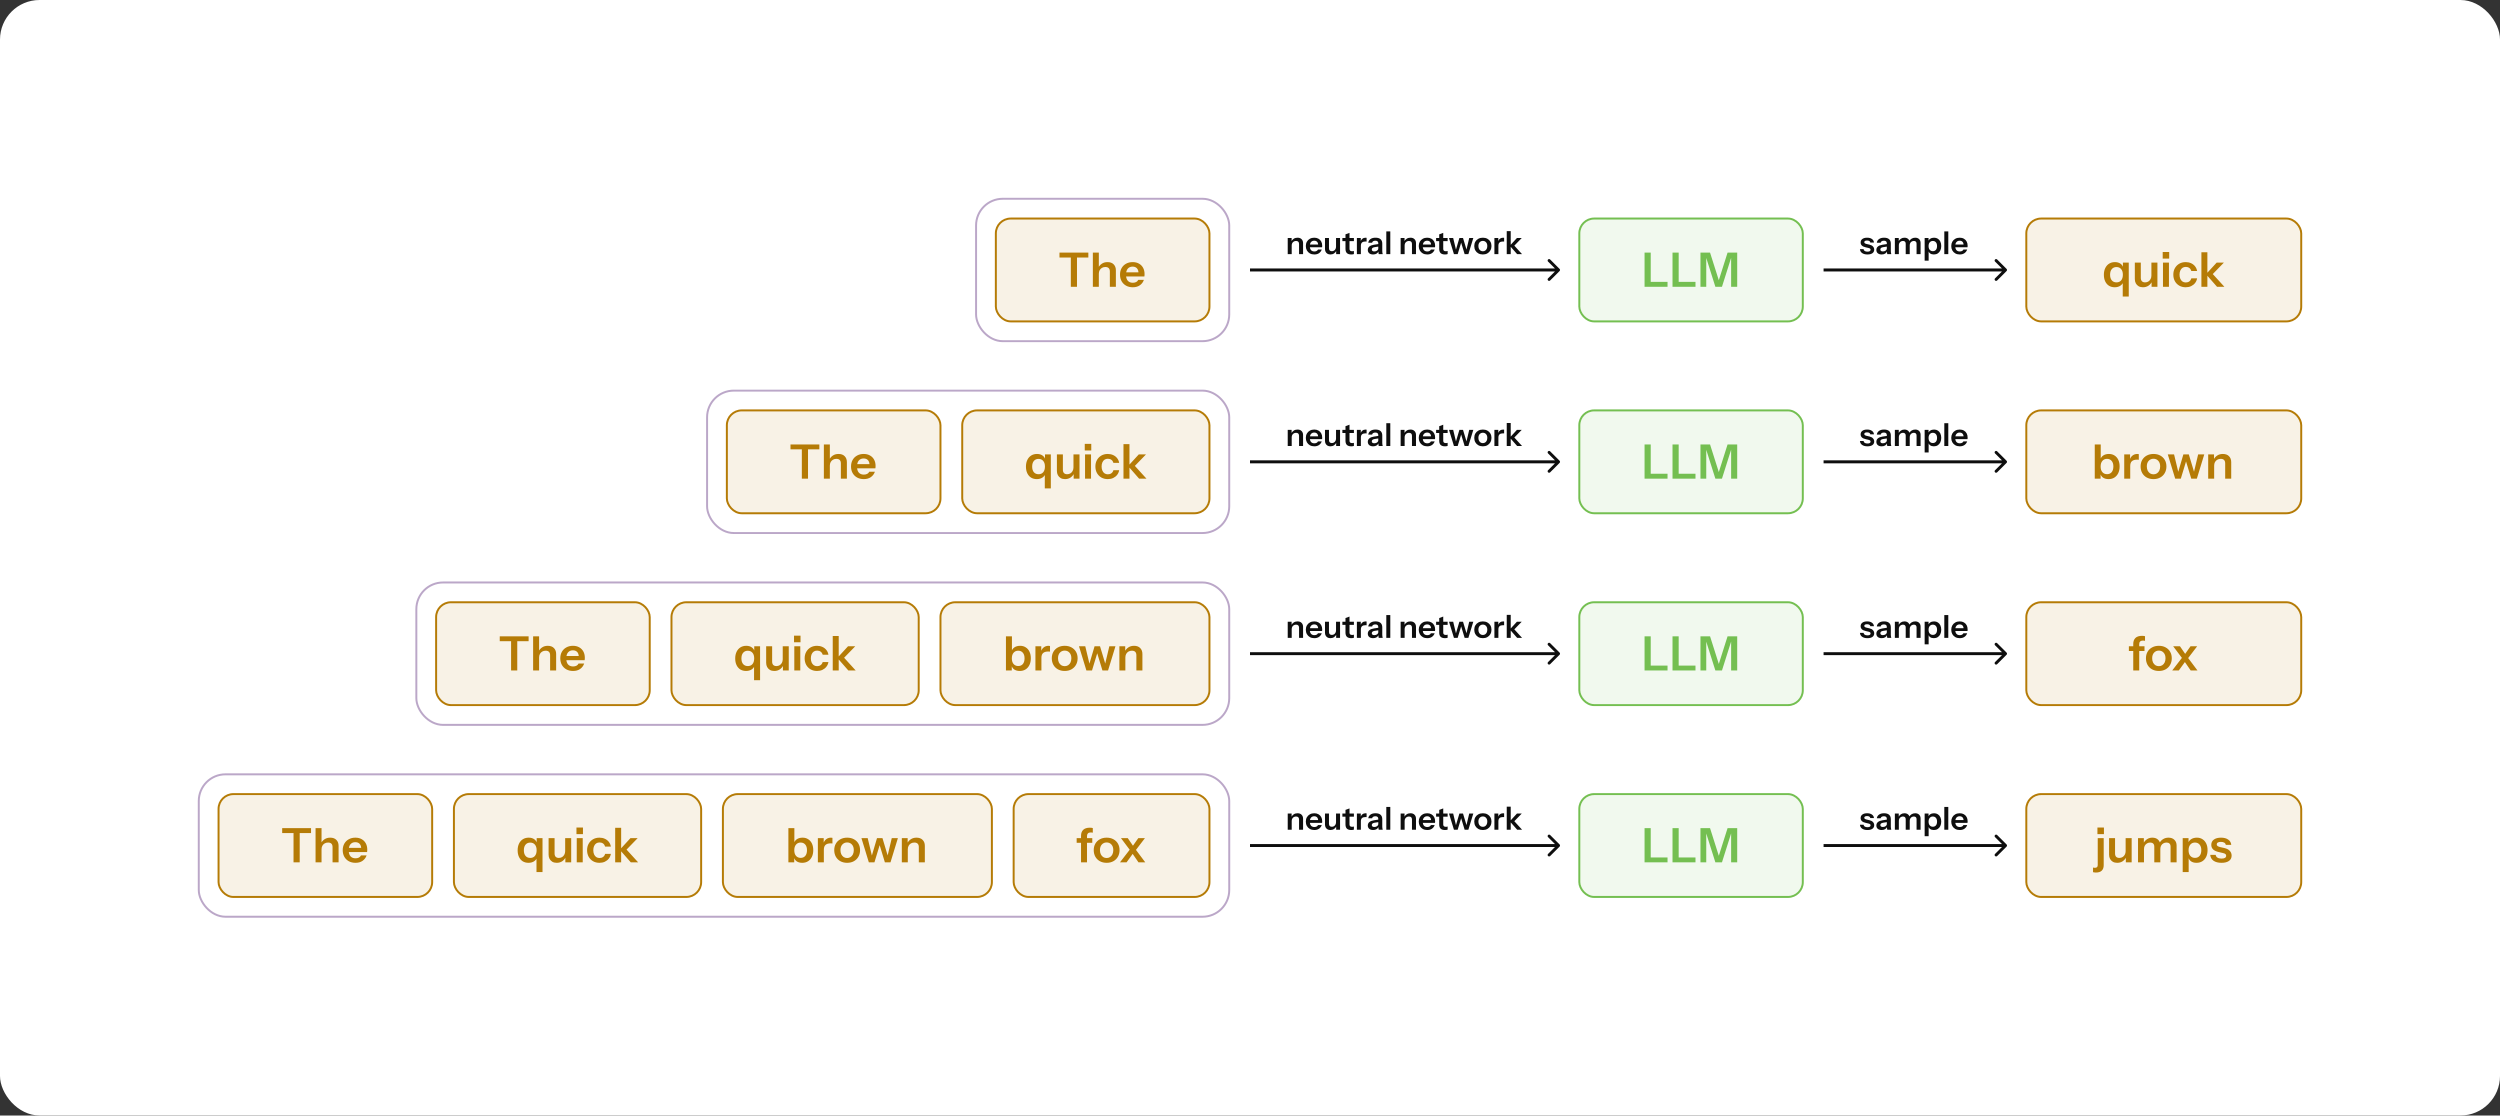 <svg width="1264" height="564" viewBox="0 0 1264 564" fill="none" xmlns="http://www.w3.org/2000/svg">
  <rect x="0" y="0" width="1264" height="564" fill="#333333" stroke="none"/>
  <rect width="1264" height="564" rx="20" fill="white"/>
  <rect x="493.5" y="100.5" width="128" height="72" rx="13.5" stroke="#BBA7C8"/>
  <rect x="503.5" y="110.5" width="108" height="52" rx="7.5" fill="#B57B06" fill-opacity="0.1"/>
  <rect x="503.5" y="110.5" width="108" height="52" rx="7.5" stroke="#B57B06"/>
  <path d="M541.408 145V130.192H535.672V127.72H550.264V130.192H544.528V145H541.408ZM552.546 145V127.72H555.57V145H552.546ZM561.138 145V137.272C561.138 136.52 560.946 135.952 560.562 135.568C560.178 135.184 559.618 134.992 558.882 134.992C558.242 134.992 557.666 135.136 557.154 135.424C556.658 135.712 556.266 136.112 555.978 136.624C555.706 137.136 555.57 137.728 555.57 138.4L555.258 135.472C555.674 134.576 556.282 133.864 557.082 133.336C557.882 132.792 558.842 132.52 559.962 132.52C561.29 132.52 562.322 132.896 563.057 133.648C563.81 134.4 564.186 135.4 564.186 136.648V145H561.138ZM572.737 145.24C571.441 145.24 570.305 144.968 569.329 144.424C568.369 143.88 567.617 143.128 567.073 142.168C566.545 141.208 566.281 140.104 566.281 138.856C566.281 137.608 566.545 136.512 567.073 135.568C567.617 134.608 568.369 133.864 569.329 133.336C570.289 132.792 571.409 132.52 572.689 132.52C573.905 132.52 574.961 132.776 575.857 133.288C576.753 133.784 577.449 134.488 577.945 135.4C578.441 136.312 578.689 137.376 578.689 138.592C578.689 138.816 578.681 139.024 578.665 139.216C578.649 139.408 578.625 139.6 578.593 139.792H568.153V137.68H576.265L575.641 138.256C575.641 137.104 575.377 136.24 574.849 135.664C574.321 135.088 573.585 134.8 572.641 134.8C571.617 134.8 570.801 135.152 570.193 135.856C569.601 136.56 569.305 137.576 569.305 138.904C569.305 140.216 569.601 141.224 570.193 141.928C570.801 142.616 571.657 142.96 572.761 142.96C573.401 142.96 573.961 142.84 574.441 142.6C574.921 142.36 575.273 141.992 575.497 141.496H578.353C577.953 142.648 577.273 143.56 576.313 144.232C575.369 144.904 574.177 145.24 572.737 145.24Z" fill="#B57B06"/>
  <path d="M788.53 137.03C788.823 136.737 788.823 136.263 788.53 135.97L783.757 131.197C783.464 130.904 782.99 130.904 782.697 131.197C782.404 131.49 782.404 131.964 782.697 132.257L786.939 136.5L782.697 140.743C782.404 141.036 782.404 141.51 782.697 141.803C782.99 142.096 783.464 142.096 783.757 141.803L788.53 137.03ZM632 137.25L788 137.25L788 135.75L632 135.75L632 137.25Z" fill="#0E0E0E"/>
  <path d="M651.072 128.5V120.34H653.04V122.26H653.088V128.5H651.072ZM656.8 128.5V123.348C656.8 122.847 656.672 122.468 656.416 122.212C656.16 121.956 655.787 121.828 655.296 121.828C654.869 121.828 654.485 121.924 654.144 122.116C653.813 122.308 653.552 122.575 653.36 122.916C653.179 123.257 653.088 123.652 653.088 124.1L652.88 122.148C653.157 121.551 653.563 121.076 654.096 120.724C654.629 120.361 655.269 120.18 656.016 120.18C656.901 120.18 657.589 120.431 658.08 120.932C658.581 121.433 658.832 122.1 658.832 122.932V128.5H656.8ZM664.533 128.66C663.669 128.66 662.912 128.479 662.261 128.116C661.621 127.753 661.12 127.252 660.757 126.612C660.405 125.972 660.229 125.236 660.229 124.404C660.229 123.572 660.405 122.841 660.757 122.212C661.12 121.572 661.621 121.076 662.261 120.724C662.901 120.361 663.648 120.18 664.501 120.18C665.312 120.18 666.016 120.351 666.613 120.692C667.21 121.023 667.674 121.492 668.005 122.1C668.336 122.708 668.501 123.417 668.501 124.228C668.501 124.377 668.496 124.516 668.485 124.644C668.474 124.772 668.458 124.9 668.437 125.028H661.477V123.62H666.885L666.469 124.004C666.469 123.236 666.293 122.66 665.941 122.276C665.589 121.892 665.098 121.7 664.469 121.7C663.786 121.7 663.242 121.935 662.837 122.404C662.442 122.873 662.245 123.551 662.245 124.436C662.245 125.311 662.442 125.983 662.837 126.452C663.242 126.911 663.813 127.14 664.549 127.14C664.976 127.14 665.349 127.06 665.669 126.9C665.989 126.74 666.224 126.495 666.373 126.164H668.277C668.01 126.932 667.557 127.54 666.917 127.988C666.288 128.436 665.493 128.66 664.533 128.66ZM672.65 128.66C672.084 128.66 671.594 128.543 671.178 128.308C670.772 128.063 670.458 127.732 670.234 127.316C670.02 126.9 669.914 126.431 669.914 125.908V120.34H671.93V125.492C671.93 125.993 672.052 126.372 672.298 126.628C672.554 126.884 672.911 127.012 673.37 127.012C673.786 127.012 674.148 126.916 674.458 126.724C674.778 126.532 675.028 126.265 675.21 125.924C675.402 125.572 675.498 125.177 675.498 124.74L675.706 126.692C675.439 127.289 675.039 127.769 674.506 128.132C673.983 128.484 673.364 128.66 672.65 128.66ZM675.562 128.5V126.58H675.498V120.34H677.53V128.5H675.562ZM683.205 128.66C682.202 128.66 681.461 128.425 680.981 127.956C680.511 127.476 680.277 126.761 680.277 125.812V118.484L682.309 117.732V125.86C682.309 126.255 682.415 126.548 682.629 126.74C682.842 126.932 683.178 127.028 683.637 127.028C683.818 127.028 683.978 127.017 684.117 126.996C684.266 126.964 684.405 126.927 684.533 126.884V128.452C684.405 128.516 684.223 128.564 683.989 128.596C683.754 128.639 683.493 128.66 683.205 128.66ZM678.709 121.924V120.34H684.533V121.924H678.709ZM686.041 128.5V120.34H688.009V122.308H688.057V128.5H686.041ZM688.057 124.244L687.849 122.308C688.041 121.615 688.366 121.087 688.825 120.724C689.283 120.361 689.833 120.18 690.473 120.18C690.697 120.18 690.857 120.201 690.953 120.244V122.148C690.899 122.127 690.825 122.116 690.729 122.116C690.633 122.105 690.515 122.1 690.377 122.1C689.598 122.1 689.017 122.271 688.633 122.612C688.249 122.953 688.057 123.497 688.057 124.244ZM697.082 128.5C697.029 128.287 696.986 128.052 696.954 127.796C696.933 127.54 696.922 127.231 696.922 126.868H696.858V122.996C696.858 122.569 696.735 122.249 696.49 122.036C696.255 121.812 695.893 121.7 695.402 121.7C694.922 121.7 694.538 121.791 694.25 121.972C693.973 122.143 693.802 122.393 693.738 122.724H691.802C691.887 121.967 692.25 121.353 692.89 120.884C693.53 120.415 694.389 120.18 695.466 120.18C696.586 120.18 697.434 120.436 698.01 120.948C698.586 121.449 698.874 122.191 698.874 123.172V126.868C698.874 127.124 698.89 127.385 698.922 127.652C698.965 127.919 699.023 128.201 699.098 128.5H697.082ZM694.25 128.66C693.429 128.66 692.773 128.457 692.282 128.052C691.802 127.636 691.562 127.081 691.562 126.388C691.562 125.641 691.834 125.049 692.378 124.612C692.922 124.175 693.69 123.881 694.682 123.732L697.226 123.348V124.628L695.018 124.964C694.538 125.039 694.175 125.172 693.93 125.364C693.695 125.556 693.578 125.823 693.578 126.164C693.578 126.473 693.69 126.713 693.914 126.884C694.138 127.044 694.447 127.124 694.842 127.124C695.418 127.124 695.898 126.98 696.282 126.692C696.666 126.404 696.858 126.052 696.858 125.636L697.082 126.868C696.869 127.455 696.517 127.903 696.026 128.212C695.546 128.511 694.954 128.66 694.25 128.66ZM700.916 128.5V116.98H702.932V128.5H700.916ZM708.166 128.5V120.34H710.134V122.26H710.182V128.5H708.166ZM713.894 128.5V123.348C713.894 122.847 713.766 122.468 713.51 122.212C713.254 121.956 712.88 121.828 712.39 121.828C711.963 121.828 711.579 121.924 711.238 122.116C710.907 122.308 710.646 122.575 710.454 122.916C710.272 123.257 710.182 123.652 710.182 124.1L709.974 122.148C710.251 121.551 710.656 121.076 711.19 120.724C711.723 120.361 712.363 120.18 713.11 120.18C713.995 120.18 714.683 120.431 715.174 120.932C715.675 121.433 715.926 122.1 715.926 122.932V128.5H713.894ZM721.627 128.66C720.763 128.66 720.005 128.479 719.355 128.116C718.715 127.753 718.213 127.252 717.851 126.612C717.499 125.972 717.323 125.236 717.323 124.404C717.323 123.572 717.499 122.841 717.851 122.212C718.213 121.572 718.715 121.076 719.355 120.724C719.995 120.361 720.741 120.18 721.595 120.18C722.405 120.18 723.109 120.351 723.707 120.692C724.304 121.023 724.768 121.492 725.099 122.1C725.429 122.708 725.595 123.417 725.595 124.228C725.595 124.377 725.589 124.516 725.579 124.644C725.568 124.772 725.552 124.9 725.531 125.028H718.571V123.62H723.979L723.563 124.004C723.563 123.236 723.387 122.66 723.035 122.276C722.683 121.892 722.192 121.7 721.563 121.7C720.88 121.7 720.336 121.935 719.931 122.404C719.536 122.873 719.339 123.551 719.339 124.436C719.339 125.311 719.536 125.983 719.931 126.452C720.336 126.911 720.907 127.14 721.643 127.14C722.069 127.14 722.443 127.06 722.763 126.9C723.083 126.74 723.317 126.495 723.467 126.164H725.371C725.104 126.932 724.651 127.54 724.011 127.988C723.381 128.436 722.587 128.66 721.627 128.66ZM730.595 128.66C729.593 128.66 728.851 128.425 728.371 127.956C727.902 127.476 727.667 126.761 727.667 125.812V118.484L729.699 117.732V125.86C729.699 126.255 729.806 126.548 730.019 126.74C730.233 126.932 730.569 127.028 731.027 127.028C731.209 127.028 731.369 127.017 731.507 126.996C731.657 126.964 731.795 126.927 731.923 126.884V128.452C731.795 128.516 731.614 128.564 731.379 128.596C731.145 128.639 730.883 128.66 730.595 128.66ZM726.099 121.924V120.34H731.923V121.924H726.099ZM735.111 128.5L732.615 120.34H734.727L736.199 126.468H736.055L737.863 120.34H739.703L741.543 126.468H741.383L742.839 120.34H744.903L742.407 128.5H740.519L738.679 122.436H738.839L736.999 128.5H735.111ZM749.737 128.66C748.873 128.66 748.11 128.479 747.449 128.116C746.798 127.753 746.292 127.252 745.929 126.612C745.566 125.961 745.385 125.22 745.385 124.388C745.385 123.556 745.566 122.825 745.929 122.196C746.292 121.567 746.798 121.076 747.449 120.724C748.11 120.361 748.873 120.18 749.737 120.18C750.612 120.18 751.374 120.361 752.025 120.724C752.676 121.076 753.182 121.567 753.545 122.196C753.908 122.825 754.089 123.556 754.089 124.388C754.089 125.22 753.902 125.961 753.529 126.612C753.166 127.252 752.66 127.753 752.009 128.116C751.358 128.479 750.601 128.66 749.737 128.66ZM749.737 127.044C750.164 127.044 750.548 126.937 750.889 126.724C751.23 126.5 751.497 126.191 751.689 125.796C751.881 125.391 751.977 124.916 751.977 124.372C751.977 123.572 751.764 122.943 751.337 122.484C750.921 122.025 750.388 121.796 749.737 121.796C749.086 121.796 748.548 122.025 748.121 122.484C747.694 122.943 747.481 123.572 747.481 124.372C747.481 124.916 747.577 125.391 747.769 125.796C747.972 126.191 748.238 126.5 748.569 126.724C748.91 126.937 749.3 127.044 749.737 127.044ZM755.572 128.5V120.34H757.54V122.308H757.588V128.5H755.572ZM757.588 124.244L757.38 122.308C757.572 121.615 757.897 121.087 758.356 120.724C758.815 120.361 759.364 120.18 760.004 120.18C760.228 120.18 760.388 120.201 760.484 120.244V122.148C760.431 122.127 760.356 122.116 760.26 122.116C760.164 122.105 760.047 122.1 759.908 122.1C759.129 122.1 758.548 122.271 758.164 122.612C757.78 122.953 757.588 123.497 757.588 124.244ZM761.806 128.5V116.868H763.822V128.5H761.806ZM767.07 128.5L763.358 124.26L766.958 120.34H769.39L765.23 124.628L765.342 123.876L769.55 128.5H767.07Z" fill="#0E0E0E"/>
  <rect x="798.5" y="110.5" width="113" height="52" rx="7.5" fill="#74BF51" fill-opacity="0.1"/>
  <rect x="798.5" y="110.5" width="113" height="52" rx="7.5" stroke="#74BF51"/>
  <path d="M831.488 145V127.72H834.608V145H831.488ZM832.976 145V142.528H843.104V145H832.976ZM845.621 145V127.72H848.741V145H845.621ZM847.109 145V142.528H857.237V145H847.109ZM859.754 145V127.72H864.602L869.882 144.376H868.178L873.458 127.72H878.33V145H875.258V128.752H875.762L870.626 145H867.29L862.202 128.896H862.682V145H859.754Z" fill="#74BF51"/>
  <path d="M1014.53 137.03C1014.82 136.737 1014.82 136.263 1014.53 135.97L1009.76 131.197C1009.46 130.904 1008.99 130.904 1008.7 131.197C1008.4 131.49 1008.4 131.964 1008.7 132.257L1012.94 136.5L1008.7 140.743C1008.4 141.036 1008.4 141.51 1008.7 141.803C1008.99 142.096 1009.46 142.096 1009.76 141.803L1014.53 137.03ZM922 137.25L1014 137.25L1014 135.75L922 135.75L922 137.25Z" fill="#0E0E0E"/>
  <path d="M944.192 128.66C943.061 128.66 942.16 128.425 941.488 127.956C940.816 127.476 940.448 126.815 940.384 125.972H942.224C942.277 126.388 942.475 126.703 942.816 126.916C943.157 127.129 943.616 127.236 944.192 127.236C944.715 127.236 945.104 127.156 945.36 126.996C945.627 126.825 945.76 126.585 945.76 126.276C945.76 126.052 945.685 125.871 945.536 125.732C945.387 125.583 945.104 125.46 944.688 125.364L943.376 125.06C942.48 124.868 941.813 124.569 941.376 124.164C940.949 123.748 940.736 123.231 940.736 122.612C940.736 121.855 941.024 121.263 941.6 120.836C942.187 120.399 942.992 120.18 944.016 120.18C945.029 120.18 945.84 120.399 946.448 120.836C947.067 121.263 947.408 121.855 947.472 122.612H945.632C945.579 122.281 945.408 122.031 945.12 121.86C944.843 121.689 944.459 121.604 943.968 121.604C943.509 121.604 943.163 121.679 942.928 121.828C942.693 121.967 942.576 122.175 942.576 122.452C942.576 122.665 942.667 122.847 942.848 122.996C943.029 123.135 943.333 123.257 943.76 123.364L945.168 123.684C945.968 123.865 946.571 124.18 946.976 124.628C947.392 125.076 947.6 125.604 947.6 126.212C947.6 126.991 947.301 127.593 946.704 128.02C946.107 128.447 945.269 128.66 944.192 128.66ZM954.207 128.5C954.154 128.287 954.111 128.052 954.079 127.796C954.058 127.54 954.047 127.231 954.047 126.868H953.983V122.996C953.983 122.569 953.86 122.249 953.615 122.036C953.38 121.812 953.018 121.7 952.527 121.7C952.047 121.7 951.663 121.791 951.375 121.972C951.098 122.143 950.927 122.393 950.863 122.724H948.927C949.012 121.967 949.375 121.353 950.015 120.884C950.655 120.415 951.514 120.18 952.591 120.18C953.711 120.18 954.559 120.436 955.135 120.948C955.711 121.449 955.999 122.191 955.999 123.172V126.868C955.999 127.124 956.015 127.385 956.047 127.652C956.09 127.919 956.148 128.201 956.223 128.5H954.207ZM951.375 128.66C950.554 128.66 949.898 128.457 949.407 128.052C948.927 127.636 948.687 127.081 948.687 126.388C948.687 125.641 948.959 125.049 949.503 124.612C950.047 124.175 950.815 123.881 951.807 123.732L954.351 123.348V124.628L952.143 124.964C951.663 125.039 951.3 125.172 951.055 125.364C950.82 125.556 950.703 125.823 950.703 126.164C950.703 126.473 950.815 126.713 951.039 126.884C951.263 127.044 951.572 127.124 951.967 127.124C952.543 127.124 953.023 126.98 953.407 126.692C953.791 126.404 953.983 126.052 953.983 125.636L954.207 126.868C953.994 127.455 953.642 127.903 953.151 128.212C952.671 128.511 952.079 128.66 951.375 128.66ZM958.041 128.5V120.34H960.009V122.26H960.057V128.5H958.041ZM963.529 128.5V123.236C963.529 122.756 963.406 122.404 963.161 122.18C962.926 121.945 962.59 121.828 962.153 121.828C961.769 121.828 961.417 121.919 961.097 122.1C960.777 122.281 960.521 122.537 960.329 122.868C960.147 123.199 960.057 123.583 960.057 124.02L959.849 122.148C960.126 121.551 960.526 121.076 961.049 120.724C961.571 120.361 962.179 120.18 962.873 120.18C963.705 120.18 964.361 120.42 964.841 120.9C965.321 121.369 965.561 121.977 965.561 122.724V128.5H963.529ZM969.017 128.5V123.236C969.017 122.756 968.899 122.404 968.665 122.18C968.43 121.945 968.094 121.828 967.657 121.828C967.262 121.828 966.905 121.919 966.585 122.1C966.265 122.281 966.014 122.537 965.833 122.868C965.651 123.199 965.561 123.583 965.561 124.02L965.209 122.148C965.475 121.551 965.881 121.076 966.425 120.724C966.969 120.361 967.598 120.18 968.313 120.18C969.166 120.18 969.833 120.425 970.313 120.916C970.803 121.396 971.049 122.036 971.049 122.836V128.5H969.017ZM977.759 128.66C976.981 128.66 976.346 128.479 975.855 128.116C975.375 127.743 975.077 127.231 974.959 126.58L975.119 126.564V131.78H973.103V120.34H975.071V122.18L974.911 122.148C975.061 121.54 975.402 121.06 975.935 120.708C976.469 120.356 977.119 120.18 977.887 120.18C978.613 120.18 979.242 120.356 979.775 120.708C980.319 121.049 980.741 121.535 981.039 122.164C981.338 122.793 981.487 123.535 981.487 124.388C981.487 125.252 981.333 126.004 981.023 126.644C980.714 127.284 980.282 127.78 979.727 128.132C979.173 128.484 978.517 128.66 977.759 128.66ZM977.247 126.996C977.898 126.996 978.415 126.772 978.799 126.324C979.183 125.865 979.375 125.225 979.375 124.404C979.375 123.583 979.178 122.948 978.783 122.5C978.399 122.052 977.882 121.828 977.231 121.828C976.591 121.828 976.074 122.057 975.679 122.516C975.285 122.964 975.087 123.599 975.087 124.42C975.087 125.241 975.285 125.876 975.679 126.324C976.074 126.772 976.597 126.996 977.247 126.996ZM983.041 128.5V116.98H985.057V128.5H983.041ZM990.861 128.66C989.997 128.66 989.24 128.479 988.589 128.116C987.949 127.753 987.448 127.252 987.085 126.612C986.733 125.972 986.557 125.236 986.557 124.404C986.557 123.572 986.733 122.841 987.085 122.212C987.448 121.572 987.949 121.076 988.589 120.724C989.229 120.361 989.976 120.18 990.829 120.18C991.64 120.18 992.344 120.351 992.941 120.692C993.538 121.023 994.002 121.492 994.333 122.1C994.664 122.708 994.829 123.417 994.829 124.228C994.829 124.377 994.824 124.516 994.813 124.644C994.802 124.772 994.786 124.9 994.765 125.028H987.805V123.62H993.213L992.797 124.004C992.797 123.236 992.621 122.66 992.269 122.276C991.917 121.892 991.426 121.7 990.797 121.7C990.114 121.7 989.57 121.935 989.165 122.404C988.77 122.873 988.573 123.551 988.573 124.436C988.573 125.311 988.77 125.983 989.165 126.452C989.57 126.911 990.141 127.14 990.877 127.14C991.304 127.14 991.677 127.06 991.997 126.9C992.317 126.74 992.552 126.495 992.701 126.164H994.605C994.338 126.932 993.885 127.54 993.245 127.988C992.616 128.436 991.821 128.66 990.861 128.66Z" fill="#0E0E0E"/>
  <rect x="1024.5" y="110.5" width="139" height="52" rx="7.5" fill="#B57B06" fill-opacity="0.1"/>
  <rect x="1024.5" y="110.5" width="139" height="52" rx="7.5" stroke="#B57B06"/>
  <path d="M1073.25 149.92V142.24L1073.58 142.288C1073.38 143.184 1072.87 143.904 1072.07 144.448C1071.27 144.976 1070.32 145.24 1069.22 145.24C1068.1 145.24 1067.12 144.984 1066.29 144.472C1065.47 143.944 1064.84 143.208 1064.39 142.264C1063.94 141.32 1063.72 140.208 1063.72 138.928C1063.72 137.632 1063.95 136.504 1064.42 135.544C1064.88 134.584 1065.53 133.84 1066.36 133.312C1067.21 132.784 1068.19 132.52 1069.31 132.52C1070.46 132.52 1071.42 132.8 1072.17 133.36C1072.92 133.904 1073.38 134.664 1073.56 135.64L1073.34 135.664V132.76H1076.3V149.92H1073.25ZM1070.1 142.768C1071.1 142.768 1071.88 142.432 1072.46 141.76C1073.03 141.072 1073.32 140.112 1073.32 138.88C1073.32 137.648 1073.02 136.696 1072.43 136.024C1071.86 135.352 1071.07 135.016 1070.08 135.016C1069.09 135.016 1068.3 135.36 1067.73 136.048C1067.15 136.72 1066.86 137.672 1066.86 138.904C1066.86 140.136 1067.15 141.088 1067.73 141.76C1068.3 142.432 1069.1 142.768 1070.1 142.768ZM1083.47 145.24C1082.63 145.24 1081.89 145.064 1081.27 144.712C1080.66 144.344 1080.19 143.848 1079.85 143.224C1079.53 142.6 1079.37 141.896 1079.37 141.112V132.76H1082.39V140.488C1082.39 141.24 1082.58 141.808 1082.95 142.192C1083.33 142.576 1083.87 142.768 1084.55 142.768C1085.18 142.768 1085.72 142.624 1086.19 142.336C1086.67 142.048 1087.04 141.648 1087.31 141.136C1087.6 140.608 1087.75 140.016 1087.75 139.36L1088.06 142.288C1087.66 143.184 1087.06 143.904 1086.26 144.448C1085.47 144.976 1084.55 145.24 1083.47 145.24ZM1087.84 145V142.12H1087.75V132.76H1090.79V145H1087.84ZM1093.6 145V132.76H1096.62V145H1093.6ZM1093.46 130.744V127.408H1096.74V130.744H1093.46ZM1105.09 145.24C1103.86 145.24 1102.77 144.968 1101.83 144.424C1100.9 143.88 1100.16 143.128 1099.62 142.168C1099.09 141.192 1098.83 140.088 1098.83 138.856C1098.83 137.624 1099.09 136.536 1099.62 135.592C1100.16 134.632 1100.9 133.88 1101.83 133.336C1102.77 132.792 1103.86 132.52 1105.09 132.52C1106.1 132.52 1107.01 132.712 1107.83 133.096C1108.64 133.464 1109.32 133.992 1109.84 134.68C1110.37 135.352 1110.71 136.136 1110.85 137.032H1107.95C1107.77 136.376 1107.44 135.864 1106.94 135.496C1106.44 135.128 1105.84 134.944 1105.14 134.944C1104.48 134.944 1103.92 135.104 1103.44 135.424C1102.97 135.744 1102.61 136.2 1102.36 136.792C1102.1 137.384 1101.97 138.072 1101.97 138.856C1101.97 139.656 1102.1 140.352 1102.36 140.944C1102.61 141.536 1102.98 142 1103.46 142.336C1103.94 142.656 1104.5 142.816 1105.14 142.816C1105.84 142.816 1106.44 142.632 1106.94 142.264C1107.44 141.896 1107.77 141.384 1107.95 140.728H1110.85C1110.71 141.624 1110.36 142.416 1109.82 143.104C1109.29 143.776 1108.62 144.304 1107.8 144.688C1107 145.056 1106.1 145.24 1105.09 145.24ZM1113.03 145V127.552H1116.05V145H1113.03ZM1120.93 145L1115.36 138.64L1120.76 132.76H1124.41L1118.17 139.192L1118.33 138.064L1124.65 145H1120.93Z" fill="#B57B06"/>
  <rect x="357.5" y="197.5" width="264" height="72" rx="13.5" stroke="#BBA7C8"/>
  <rect x="367.5" y="207.5" width="108" height="52" rx="7.5" fill="#B57B06" fill-opacity="0.1"/>
  <rect x="367.5" y="207.5" width="108" height="52" rx="7.5" stroke="#B57B06"/>
  <path d="M405.408 242V227.192H399.672V224.72H414.264V227.192H408.528V242H405.408ZM416.546 242V224.72H419.57V242H416.546ZM425.138 242V234.272C425.138 233.52 424.946 232.952 424.562 232.568C424.178 232.184 423.618 231.992 422.882 231.992C422.242 231.992 421.666 232.136 421.154 232.424C420.658 232.712 420.266 233.112 419.978 233.624C419.706 234.136 419.57 234.728 419.57 235.4L419.258 232.472C419.674 231.576 420.282 230.864 421.082 230.336C421.882 229.792 422.842 229.52 423.962 229.52C425.29 229.52 426.322 229.896 427.057 230.648C427.81 231.4 428.186 232.4 428.186 233.648V242H425.138ZM436.737 242.24C435.441 242.24 434.305 241.968 433.329 241.424C432.369 240.88 431.617 240.128 431.073 239.168C430.545 238.208 430.281 237.104 430.281 235.856C430.281 234.608 430.545 233.512 431.073 232.568C431.617 231.608 432.369 230.864 433.329 230.336C434.289 229.792 435.409 229.52 436.689 229.52C437.905 229.52 438.961 229.776 439.857 230.288C440.753 230.784 441.449 231.488 441.945 232.4C442.441 233.312 442.689 234.376 442.689 235.592C442.689 235.816 442.681 236.024 442.665 236.216C442.649 236.408 442.625 236.6 442.593 236.792H432.153V234.68H440.265L439.641 235.256C439.641 234.104 439.377 233.24 438.849 232.664C438.321 232.088 437.585 231.8 436.641 231.8C435.617 231.8 434.801 232.152 434.193 232.856C433.601 233.56 433.305 234.576 433.305 235.904C433.305 237.216 433.601 238.224 434.193 238.928C434.801 239.616 435.657 239.96 436.761 239.96C437.401 239.96 437.961 239.84 438.441 239.6C438.921 239.36 439.273 238.992 439.497 238.496H442.353C441.953 239.648 441.273 240.56 440.313 241.232C439.369 241.904 438.177 242.24 436.737 242.24Z" fill="#B57B06"/>
  <rect x="486.5" y="207.5" width="125" height="52" rx="7.5" fill="#B57B06" fill-opacity="0.1"/>
  <rect x="486.5" y="207.5" width="125" height="52" rx="7.5" stroke="#B57B06"/>
  <path d="M528.248 246.92V239.24L528.584 239.288C528.376 240.184 527.872 240.904 527.072 241.448C526.272 241.976 525.32 242.24 524.216 242.24C523.096 242.24 522.12 241.984 521.288 241.472C520.472 240.944 519.84 240.208 519.392 239.264C518.944 238.32 518.72 237.208 518.72 235.928C518.72 234.632 518.952 233.504 519.416 232.544C519.88 231.584 520.528 230.84 521.36 230.312C522.208 229.784 523.192 229.52 524.312 229.52C525.464 229.52 526.416 229.8 527.168 230.36C527.92 230.904 528.384 231.664 528.56 232.64L528.344 232.664V229.76H531.296V246.92H528.248ZM525.104 239.768C526.096 239.768 526.88 239.432 527.456 238.76C528.032 238.072 528.32 237.112 528.32 235.88C528.32 234.648 528.024 233.696 527.432 233.024C526.856 232.352 526.072 232.016 525.08 232.016C524.088 232.016 523.304 232.36 522.728 233.048C522.152 233.72 521.864 234.672 521.864 235.904C521.864 237.136 522.152 238.088 522.728 238.76C523.304 239.432 524.096 239.768 525.104 239.768ZM538.474 242.24C537.626 242.24 536.89 242.064 536.266 241.712C535.658 241.344 535.186 240.848 534.85 240.224C534.53 239.6 534.37 238.896 534.37 238.112V229.76H537.394V237.488C537.394 238.24 537.578 238.808 537.946 239.192C538.33 239.576 538.866 239.768 539.554 239.768C540.178 239.768 540.722 239.624 541.186 239.336C541.666 239.048 542.042 238.648 542.314 238.136C542.602 237.608 542.746 237.016 542.746 236.36L543.058 239.288C542.658 240.184 542.058 240.904 541.258 241.448C540.474 241.976 539.546 242.24 538.474 242.24ZM542.842 242V239.12H542.746V229.76H545.794V242H542.842ZM548.6 242V229.76H551.624V242H548.6ZM548.456 227.744V224.408H551.744V227.744H548.456ZM560.092 242.24C558.86 242.24 557.772 241.968 556.828 241.424C555.9 240.88 555.164 240.128 554.62 239.168C554.092 238.192 553.828 237.088 553.828 235.856C553.828 234.624 554.092 233.536 554.62 232.592C555.164 231.632 555.9 230.88 556.828 230.336C557.772 229.792 558.86 229.52 560.092 229.52C561.1 229.52 562.012 229.712 562.828 230.096C563.644 230.464 564.316 230.992 564.844 231.68C565.372 232.352 565.708 233.136 565.852 234.032H562.948C562.772 233.376 562.436 232.864 561.94 232.496C561.444 232.128 560.844 231.944 560.14 231.944C559.484 231.944 558.916 232.104 558.436 232.424C557.972 232.744 557.612 233.2 557.356 233.792C557.1 234.384 556.972 235.072 556.972 235.856C556.972 236.656 557.1 237.352 557.356 237.944C557.612 238.536 557.98 239 558.46 239.336C558.94 239.656 559.5 239.816 560.14 239.816C560.844 239.816 561.444 239.632 561.94 239.264C562.436 238.896 562.772 238.384 562.948 237.728H565.852C565.708 238.624 565.364 239.416 564.82 240.104C564.292 240.776 563.62 241.304 562.804 241.688C562.004 242.056 561.1 242.24 560.092 242.24ZM568.03 242V224.552H571.054V242H568.03ZM575.926 242L570.358 235.64L575.758 229.76H579.406L573.166 236.192L573.334 235.064L579.646 242H575.926Z" fill="#B57B06"/>
  <path d="M788.53 234.03C788.823 233.737 788.823 233.263 788.53 232.97L783.757 228.197C783.464 227.904 782.99 227.904 782.697 228.197C782.404 228.49 782.404 228.964 782.697 229.257L786.939 233.5L782.697 237.743C782.404 238.036 782.404 238.51 782.697 238.803C782.99 239.096 783.464 239.096 783.757 238.803L788.53 234.03ZM632 234.25L788 234.25L788 232.75L632 232.75L632 234.25Z" fill="#0E0E0E"/>
  <path d="M651.072 225.5V217.34H653.04V219.26H653.088V225.5H651.072ZM656.8 225.5V220.348C656.8 219.847 656.672 219.468 656.416 219.212C656.16 218.956 655.787 218.828 655.296 218.828C654.869 218.828 654.485 218.924 654.144 219.116C653.813 219.308 653.552 219.575 653.36 219.916C653.179 220.257 653.088 220.652 653.088 221.1L652.88 219.148C653.157 218.551 653.563 218.076 654.096 217.724C654.629 217.361 655.269 217.18 656.016 217.18C656.901 217.18 657.589 217.431 658.08 217.932C658.581 218.433 658.832 219.1 658.832 219.932V225.5H656.8ZM664.533 225.66C663.669 225.66 662.912 225.479 662.261 225.116C661.621 224.753 661.12 224.252 660.757 223.612C660.405 222.972 660.229 222.236 660.229 221.404C660.229 220.572 660.405 219.841 660.757 219.212C661.12 218.572 661.621 218.076 662.261 217.724C662.901 217.361 663.648 217.18 664.501 217.18C665.312 217.18 666.016 217.351 666.613 217.692C667.21 218.023 667.674 218.492 668.005 219.1C668.336 219.708 668.501 220.417 668.501 221.228C668.501 221.377 668.496 221.516 668.485 221.644C668.474 221.772 668.458 221.9 668.437 222.028H661.477V220.62H666.885L666.469 221.004C666.469 220.236 666.293 219.66 665.941 219.276C665.589 218.892 665.098 218.7 664.469 218.7C663.786 218.7 663.242 218.935 662.837 219.404C662.442 219.873 662.245 220.551 662.245 221.436C662.245 222.311 662.442 222.983 662.837 223.452C663.242 223.911 663.813 224.14 664.549 224.14C664.976 224.14 665.349 224.06 665.669 223.9C665.989 223.74 666.224 223.495 666.373 223.164H668.277C668.01 223.932 667.557 224.54 666.917 224.988C666.288 225.436 665.493 225.66 664.533 225.66ZM672.65 225.66C672.084 225.66 671.594 225.543 671.178 225.308C670.772 225.063 670.458 224.732 670.234 224.316C670.02 223.9 669.914 223.431 669.914 222.908V217.34H671.93V222.492C671.93 222.993 672.052 223.372 672.298 223.628C672.554 223.884 672.911 224.012 673.37 224.012C673.786 224.012 674.148 223.916 674.458 223.724C674.778 223.532 675.028 223.265 675.21 222.924C675.402 222.572 675.498 222.177 675.498 221.74L675.706 223.692C675.439 224.289 675.039 224.769 674.506 225.132C673.983 225.484 673.364 225.66 672.65 225.66ZM675.562 225.5V223.58H675.498V217.34H677.53V225.5H675.562ZM683.205 225.66C682.202 225.66 681.461 225.425 680.981 224.956C680.511 224.476 680.277 223.761 680.277 222.812V215.484L682.309 214.732V222.86C682.309 223.255 682.415 223.548 682.629 223.74C682.842 223.932 683.178 224.028 683.637 224.028C683.818 224.028 683.978 224.017 684.117 223.996C684.266 223.964 684.405 223.927 684.533 223.884V225.452C684.405 225.516 684.223 225.564 683.989 225.596C683.754 225.639 683.493 225.66 683.205 225.66ZM678.709 218.924V217.34H684.533V218.924H678.709ZM686.041 225.5V217.34H688.009V219.308H688.057V225.5H686.041ZM688.057 221.244L687.849 219.308C688.041 218.615 688.366 218.087 688.825 217.724C689.283 217.361 689.833 217.18 690.473 217.18C690.697 217.18 690.857 217.201 690.953 217.244V219.148C690.899 219.127 690.825 219.116 690.729 219.116C690.633 219.105 690.515 219.1 690.377 219.1C689.598 219.1 689.017 219.271 688.633 219.612C688.249 219.953 688.057 220.497 688.057 221.244ZM697.082 225.5C697.029 225.287 696.986 225.052 696.954 224.796C696.933 224.54 696.922 224.231 696.922 223.868H696.858V219.996C696.858 219.569 696.735 219.249 696.49 219.036C696.255 218.812 695.893 218.7 695.402 218.7C694.922 218.7 694.538 218.791 694.25 218.972C693.973 219.143 693.802 219.393 693.738 219.724H691.802C691.887 218.967 692.25 218.353 692.89 217.884C693.53 217.415 694.389 217.18 695.466 217.18C696.586 217.18 697.434 217.436 698.01 217.948C698.586 218.449 698.874 219.191 698.874 220.172V223.868C698.874 224.124 698.89 224.385 698.922 224.652C698.965 224.919 699.023 225.201 699.098 225.5H697.082ZM694.25 225.66C693.429 225.66 692.773 225.457 692.282 225.052C691.802 224.636 691.562 224.081 691.562 223.388C691.562 222.641 691.834 222.049 692.378 221.612C692.922 221.175 693.69 220.881 694.682 220.732L697.226 220.348V221.628L695.018 221.964C694.538 222.039 694.175 222.172 693.93 222.364C693.695 222.556 693.578 222.823 693.578 223.164C693.578 223.473 693.69 223.713 693.914 223.884C694.138 224.044 694.447 224.124 694.842 224.124C695.418 224.124 695.898 223.98 696.282 223.692C696.666 223.404 696.858 223.052 696.858 222.636L697.082 223.868C696.869 224.455 696.517 224.903 696.026 225.212C695.546 225.511 694.954 225.66 694.25 225.66ZM700.916 225.5V213.98H702.932V225.5H700.916ZM708.166 225.5V217.34H710.134V219.26H710.182V225.5H708.166ZM713.894 225.5V220.348C713.894 219.847 713.766 219.468 713.51 219.212C713.254 218.956 712.88 218.828 712.39 218.828C711.963 218.828 711.579 218.924 711.238 219.116C710.907 219.308 710.646 219.575 710.454 219.916C710.272 220.257 710.182 220.652 710.182 221.1L709.974 219.148C710.251 218.551 710.656 218.076 711.19 217.724C711.723 217.361 712.363 217.18 713.11 217.18C713.995 217.18 714.683 217.431 715.174 217.932C715.675 218.433 715.926 219.1 715.926 219.932V225.5H713.894ZM721.627 225.66C720.763 225.66 720.005 225.479 719.355 225.116C718.715 224.753 718.213 224.252 717.851 223.612C717.499 222.972 717.323 222.236 717.323 221.404C717.323 220.572 717.499 219.841 717.851 219.212C718.213 218.572 718.715 218.076 719.355 217.724C719.995 217.361 720.741 217.18 721.595 217.18C722.405 217.18 723.109 217.351 723.707 217.692C724.304 218.023 724.768 218.492 725.099 219.1C725.429 219.708 725.595 220.417 725.595 221.228C725.595 221.377 725.589 221.516 725.579 221.644C725.568 221.772 725.552 221.9 725.531 222.028H718.571V220.62H723.979L723.563 221.004C723.563 220.236 723.387 219.66 723.035 219.276C722.683 218.892 722.192 218.7 721.563 218.7C720.88 218.7 720.336 218.935 719.931 219.404C719.536 219.873 719.339 220.551 719.339 221.436C719.339 222.311 719.536 222.983 719.931 223.452C720.336 223.911 720.907 224.14 721.643 224.14C722.069 224.14 722.443 224.06 722.763 223.9C723.083 223.74 723.317 223.495 723.467 223.164H725.371C725.104 223.932 724.651 224.54 724.011 224.988C723.381 225.436 722.587 225.66 721.627 225.66ZM730.595 225.66C729.593 225.66 728.851 225.425 728.371 224.956C727.902 224.476 727.667 223.761 727.667 222.812V215.484L729.699 214.732V222.86C729.699 223.255 729.806 223.548 730.019 223.74C730.233 223.932 730.569 224.028 731.027 224.028C731.209 224.028 731.369 224.017 731.507 223.996C731.657 223.964 731.795 223.927 731.923 223.884V225.452C731.795 225.516 731.614 225.564 731.379 225.596C731.145 225.639 730.883 225.66 730.595 225.66ZM726.099 218.924V217.34H731.923V218.924H726.099ZM735.111 225.5L732.615 217.34H734.727L736.199 223.468H736.055L737.863 217.34H739.703L741.543 223.468H741.383L742.839 217.34H744.903L742.407 225.5H740.519L738.679 219.436H738.839L736.999 225.5H735.111ZM749.737 225.66C748.873 225.66 748.11 225.479 747.449 225.116C746.798 224.753 746.292 224.252 745.929 223.612C745.566 222.961 745.385 222.22 745.385 221.388C745.385 220.556 745.566 219.825 745.929 219.196C746.292 218.567 746.798 218.076 747.449 217.724C748.11 217.361 748.873 217.18 749.737 217.18C750.612 217.18 751.374 217.361 752.025 217.724C752.676 218.076 753.182 218.567 753.545 219.196C753.908 219.825 754.089 220.556 754.089 221.388C754.089 222.22 753.902 222.961 753.529 223.612C753.166 224.252 752.66 224.753 752.009 225.116C751.358 225.479 750.601 225.66 749.737 225.66ZM749.737 224.044C750.164 224.044 750.548 223.937 750.889 223.724C751.23 223.5 751.497 223.191 751.689 222.796C751.881 222.391 751.977 221.916 751.977 221.372C751.977 220.572 751.764 219.943 751.337 219.484C750.921 219.025 750.388 218.796 749.737 218.796C749.086 218.796 748.548 219.025 748.121 219.484C747.694 219.943 747.481 220.572 747.481 221.372C747.481 221.916 747.577 222.391 747.769 222.796C747.972 223.191 748.238 223.5 748.569 223.724C748.91 223.937 749.3 224.044 749.737 224.044ZM755.572 225.5V217.34H757.54V219.308H757.588V225.5H755.572ZM757.588 221.244L757.38 219.308C757.572 218.615 757.897 218.087 758.356 217.724C758.815 217.361 759.364 217.18 760.004 217.18C760.228 217.18 760.388 217.201 760.484 217.244V219.148C760.431 219.127 760.356 219.116 760.26 219.116C760.164 219.105 760.047 219.1 759.908 219.1C759.129 219.1 758.548 219.271 758.164 219.612C757.78 219.953 757.588 220.497 757.588 221.244ZM761.806 225.5V213.868H763.822V225.5H761.806ZM767.07 225.5L763.358 221.26L766.958 217.34H769.39L765.23 221.628L765.342 220.876L769.55 225.5H767.07Z" fill="#0E0E0E"/>
  <rect x="798.5" y="207.5" width="113" height="52" rx="7.5" fill="#74BF51" fill-opacity="0.1"/>
  <rect x="798.5" y="207.5" width="113" height="52" rx="7.5" stroke="#74BF51"/>
  <path d="M831.488 242V224.72H834.608V242H831.488ZM832.976 242V239.528H843.104V242H832.976ZM845.621 242V224.72H848.741V242H845.621ZM847.109 242V239.528H857.237V242H847.109ZM859.754 242V224.72H864.602L869.882 241.376H868.178L873.458 224.72H878.33V242H875.258V225.752H875.762L870.626 242H867.29L862.202 225.896H862.682V242H859.754Z" fill="#74BF51"/>
  <path d="M1014.53 234.03C1014.82 233.737 1014.82 233.263 1014.53 232.97L1009.76 228.197C1009.46 227.904 1008.99 227.904 1008.7 228.197C1008.4 228.49 1008.4 228.964 1008.7 229.257L1012.94 233.5L1008.7 237.743C1008.4 238.036 1008.4 238.51 1008.7 238.803C1008.99 239.096 1009.46 239.096 1009.76 238.803L1014.53 234.03ZM922 234.25L1014 234.25L1014 232.75L922 232.75L922 234.25Z" fill="#0E0E0E"/>
  <path d="M944.192 225.66C943.061 225.66 942.16 225.425 941.488 224.956C940.816 224.476 940.448 223.815 940.384 222.972H942.224C942.277 223.388 942.475 223.703 942.816 223.916C943.157 224.129 943.616 224.236 944.192 224.236C944.715 224.236 945.104 224.156 945.36 223.996C945.627 223.825 945.76 223.585 945.76 223.276C945.76 223.052 945.685 222.871 945.536 222.732C945.387 222.583 945.104 222.46 944.688 222.364L943.376 222.06C942.48 221.868 941.813 221.569 941.376 221.164C940.949 220.748 940.736 220.231 940.736 219.612C940.736 218.855 941.024 218.263 941.6 217.836C942.187 217.399 942.992 217.18 944.016 217.18C945.029 217.18 945.84 217.399 946.448 217.836C947.067 218.263 947.408 218.855 947.472 219.612H945.632C945.579 219.281 945.408 219.031 945.12 218.86C944.843 218.689 944.459 218.604 943.968 218.604C943.509 218.604 943.163 218.679 942.928 218.828C942.693 218.967 942.576 219.175 942.576 219.452C942.576 219.665 942.667 219.847 942.848 219.996C943.029 220.135 943.333 220.257 943.76 220.364L945.168 220.684C945.968 220.865 946.571 221.18 946.976 221.628C947.392 222.076 947.6 222.604 947.6 223.212C947.6 223.991 947.301 224.593 946.704 225.02C946.107 225.447 945.269 225.66 944.192 225.66ZM954.207 225.5C954.154 225.287 954.111 225.052 954.079 224.796C954.058 224.54 954.047 224.231 954.047 223.868H953.983V219.996C953.983 219.569 953.86 219.249 953.615 219.036C953.38 218.812 953.018 218.7 952.527 218.7C952.047 218.7 951.663 218.791 951.375 218.972C951.098 219.143 950.927 219.393 950.863 219.724H948.927C949.012 218.967 949.375 218.353 950.015 217.884C950.655 217.415 951.514 217.18 952.591 217.18C953.711 217.18 954.559 217.436 955.135 217.948C955.711 218.449 955.999 219.191 955.999 220.172V223.868C955.999 224.124 956.015 224.385 956.047 224.652C956.09 224.919 956.148 225.201 956.223 225.5H954.207ZM951.375 225.66C950.554 225.66 949.898 225.457 949.407 225.052C948.927 224.636 948.687 224.081 948.687 223.388C948.687 222.641 948.959 222.049 949.503 221.612C950.047 221.175 950.815 220.881 951.807 220.732L954.351 220.348V221.628L952.143 221.964C951.663 222.039 951.3 222.172 951.055 222.364C950.82 222.556 950.703 222.823 950.703 223.164C950.703 223.473 950.815 223.713 951.039 223.884C951.263 224.044 951.572 224.124 951.967 224.124C952.543 224.124 953.023 223.98 953.407 223.692C953.791 223.404 953.983 223.052 953.983 222.636L954.207 223.868C953.994 224.455 953.642 224.903 953.151 225.212C952.671 225.511 952.079 225.66 951.375 225.66ZM958.041 225.5V217.34H960.009V219.26H960.057V225.5H958.041ZM963.529 225.5V220.236C963.529 219.756 963.406 219.404 963.161 219.18C962.926 218.945 962.59 218.828 962.153 218.828C961.769 218.828 961.417 218.919 961.097 219.1C960.777 219.281 960.521 219.537 960.329 219.868C960.147 220.199 960.057 220.583 960.057 221.02L959.849 219.148C960.126 218.551 960.526 218.076 961.049 217.724C961.571 217.361 962.179 217.18 962.873 217.18C963.705 217.18 964.361 217.42 964.841 217.9C965.321 218.369 965.561 218.977 965.561 219.724V225.5H963.529ZM969.017 225.5V220.236C969.017 219.756 968.899 219.404 968.665 219.18C968.43 218.945 968.094 218.828 967.657 218.828C967.262 218.828 966.905 218.919 966.585 219.1C966.265 219.281 966.014 219.537 965.833 219.868C965.651 220.199 965.561 220.583 965.561 221.02L965.209 219.148C965.475 218.551 965.881 218.076 966.425 217.724C966.969 217.361 967.598 217.18 968.313 217.18C969.166 217.18 969.833 217.425 970.313 217.916C970.803 218.396 971.049 219.036 971.049 219.836V225.5H969.017ZM977.759 225.66C976.981 225.66 976.346 225.479 975.855 225.116C975.375 224.743 975.077 224.231 974.959 223.58L975.119 223.564V228.78H973.103V217.34H975.071V219.18L974.911 219.148C975.061 218.54 975.402 218.06 975.935 217.708C976.469 217.356 977.119 217.18 977.887 217.18C978.613 217.18 979.242 217.356 979.775 217.708C980.319 218.049 980.741 218.535 981.039 219.164C981.338 219.793 981.487 220.535 981.487 221.388C981.487 222.252 981.333 223.004 981.023 223.644C980.714 224.284 980.282 224.78 979.727 225.132C979.173 225.484 978.517 225.66 977.759 225.66ZM977.247 223.996C977.898 223.996 978.415 223.772 978.799 223.324C979.183 222.865 979.375 222.225 979.375 221.404C979.375 220.583 979.178 219.948 978.783 219.5C978.399 219.052 977.882 218.828 977.231 218.828C976.591 218.828 976.074 219.057 975.679 219.516C975.285 219.964 975.087 220.599 975.087 221.42C975.087 222.241 975.285 222.876 975.679 223.324C976.074 223.772 976.597 223.996 977.247 223.996ZM983.041 225.5V213.98H985.057V225.5H983.041ZM990.861 225.66C989.997 225.66 989.24 225.479 988.589 225.116C987.949 224.753 987.448 224.252 987.085 223.612C986.733 222.972 986.557 222.236 986.557 221.404C986.557 220.572 986.733 219.841 987.085 219.212C987.448 218.572 987.949 218.076 988.589 217.724C989.229 217.361 989.976 217.18 990.829 217.18C991.64 217.18 992.344 217.351 992.941 217.692C993.538 218.023 994.002 218.492 994.333 219.1C994.664 219.708 994.829 220.417 994.829 221.228C994.829 221.377 994.824 221.516 994.813 221.644C994.802 221.772 994.786 221.9 994.765 222.028H987.805V220.62H993.213L992.797 221.004C992.797 220.236 992.621 219.66 992.269 219.276C991.917 218.892 991.426 218.7 990.797 218.7C990.114 218.7 989.57 218.935 989.165 219.404C988.77 219.873 988.573 220.551 988.573 221.436C988.573 222.311 988.77 222.983 989.165 223.452C989.57 223.911 990.141 224.14 990.877 224.14C991.304 224.14 991.677 224.06 991.997 223.9C992.317 223.74 992.552 223.495 992.701 223.164H994.605C994.338 223.932 993.885 224.54 993.245 224.988C992.616 225.436 991.821 225.66 990.861 225.66Z" fill="#0E0E0E"/>
  <rect x="1024.5" y="207.5" width="139" height="52" rx="7.5" fill="#B57B06" fill-opacity="0.1"/>
  <rect x="1024.5" y="207.5" width="139" height="52" rx="7.5" stroke="#B57B06"/>
  <path d="M1066.09 242.24C1064.92 242.24 1063.96 241.968 1063.21 241.424C1062.48 240.864 1062.02 240.096 1061.84 239.12L1062.06 239.096V242H1059.11V224.72H1062.13V232.52L1061.92 232.472C1062.12 231.56 1062.61 230.84 1063.38 230.312C1064.16 229.784 1065.13 229.52 1066.28 229.52C1067.37 229.52 1068.32 229.784 1069.12 230.312C1069.93 230.824 1070.56 231.552 1071.01 232.496C1071.46 233.44 1071.68 234.552 1071.68 235.832C1071.68 237.128 1071.45 238.256 1070.99 239.216C1070.52 240.176 1069.88 240.92 1069.04 241.448C1068.21 241.976 1067.23 242.24 1066.09 242.24ZM1065.32 239.744C1066.3 239.744 1067.08 239.408 1067.65 238.736C1068.23 238.048 1068.52 237.088 1068.52 235.856C1068.52 234.624 1068.22 233.672 1067.63 233C1067.05 232.328 1066.28 231.992 1065.3 231.992C1064.34 231.992 1063.56 232.336 1062.97 233.024C1062.38 233.696 1062.08 234.648 1062.08 235.88C1062.08 237.112 1062.38 238.064 1062.97 238.736C1063.56 239.408 1064.35 239.744 1065.32 239.744ZM1074.01 242V229.76H1076.97V232.712H1077.04V242H1074.01ZM1077.04 235.616L1076.73 232.712C1077.01 231.672 1077.5 230.88 1078.19 230.336C1078.88 229.792 1079.7 229.52 1080.66 229.52C1081 229.52 1081.24 229.552 1081.38 229.616V232.472C1081.3 232.44 1081.19 232.424 1081.05 232.424C1080.9 232.408 1080.73 232.4 1080.52 232.4C1079.35 232.4 1078.48 232.656 1077.9 233.168C1077.33 233.68 1077.04 234.496 1077.04 235.616ZM1088.82 242.24C1087.52 242.24 1086.38 241.968 1085.38 241.424C1084.41 240.88 1083.65 240.128 1083.1 239.168C1082.56 238.192 1082.29 237.08 1082.29 235.832C1082.29 234.584 1082.56 233.488 1083.1 232.544C1083.65 231.6 1084.41 230.864 1085.38 230.336C1086.38 229.792 1087.52 229.52 1088.82 229.52C1090.13 229.52 1091.27 229.792 1092.25 230.336C1093.22 230.864 1093.98 231.6 1094.53 232.544C1095.07 233.488 1095.34 234.584 1095.34 235.832C1095.34 237.08 1095.06 238.192 1094.5 239.168C1093.96 240.128 1093.2 240.88 1092.22 241.424C1091.25 241.968 1090.11 242.24 1088.82 242.24ZM1088.82 239.816C1089.46 239.816 1090.03 239.656 1090.54 239.336C1091.06 239 1091.46 238.536 1091.74 237.944C1092.03 237.336 1092.18 236.624 1092.18 235.808C1092.18 234.608 1091.86 233.664 1091.22 232.976C1090.59 232.288 1089.79 231.944 1088.82 231.944C1087.84 231.944 1087.03 232.288 1086.39 232.976C1085.75 233.664 1085.43 234.608 1085.43 235.808C1085.43 236.624 1085.58 237.336 1085.86 237.944C1086.17 238.536 1086.57 239 1087.06 239.336C1087.58 239.656 1088.16 239.816 1088.82 239.816ZM1099.78 242L1096.04 229.76H1099.21L1101.42 238.952H1101.2L1103.91 229.76H1106.67L1109.43 238.952H1109.19L1111.38 229.76H1114.47L1110.73 242H1107.9L1105.14 232.904H1105.38L1102.62 242H1099.78ZM1116.46 242V229.76H1119.41V232.64H1119.48V242H1116.46ZM1125.05 242V234.272C1125.05 233.52 1124.86 232.952 1124.48 232.568C1124.09 232.184 1123.53 231.992 1122.8 231.992C1122.16 231.992 1121.58 232.136 1121.07 232.424C1120.57 232.712 1120.18 233.112 1119.89 233.624C1119.62 234.136 1119.48 234.728 1119.48 235.4L1119.17 232.472C1119.59 231.576 1120.2 230.864 1121 230.336C1121.8 229.792 1122.76 229.52 1123.88 229.52C1125.2 229.52 1126.24 229.896 1126.97 230.648C1127.72 231.4 1128.1 232.4 1128.1 233.648V242H1125.05Z" fill="#B57B06"/>
  <rect x="210.5" y="294.5" width="411" height="72" rx="13.5" stroke="#BBA7C8"/>
  <rect x="220.5" y="304.5" width="108" height="52" rx="7.5" fill="#B57B06" fill-opacity="0.1"/>
  <rect x="220.5" y="304.5" width="108" height="52" rx="7.5" stroke="#B57B06"/>
  <path d="M258.408 339V324.192H252.672V321.72H267.264V324.192H261.528V339H258.408ZM269.546 339V321.72H272.57V339H269.546ZM278.138 339V331.272C278.138 330.52 277.946 329.952 277.562 329.568C277.178 329.184 276.618 328.992 275.882 328.992C275.242 328.992 274.666 329.136 274.154 329.424C273.658 329.712 273.266 330.112 272.978 330.624C272.706 331.136 272.57 331.728 272.57 332.4L272.258 329.472C272.674 328.576 273.282 327.864 274.082 327.336C274.882 326.792 275.842 326.52 276.962 326.52C278.29 326.52 279.322 326.896 280.057 327.648C280.81 328.4 281.186 329.4 281.186 330.648V339H278.138ZM289.737 339.24C288.441 339.24 287.305 338.968 286.329 338.424C285.369 337.88 284.617 337.128 284.073 336.168C283.545 335.208 283.281 334.104 283.281 332.856C283.281 331.608 283.545 330.512 284.073 329.568C284.617 328.608 285.369 327.864 286.329 327.336C287.289 326.792 288.409 326.52 289.689 326.52C290.905 326.52 291.961 326.776 292.857 327.288C293.753 327.784 294.449 328.488 294.945 329.4C295.441 330.312 295.689 331.376 295.689 332.592C295.689 332.816 295.681 333.024 295.665 333.216C295.649 333.408 295.625 333.6 295.593 333.792H285.153V331.68H293.265L292.641 332.256C292.641 331.104 292.377 330.24 291.849 329.664C291.321 329.088 290.585 328.8 289.641 328.8C288.617 328.8 287.801 329.152 287.193 329.856C286.601 330.56 286.305 331.576 286.305 332.904C286.305 334.216 286.601 335.224 287.193 335.928C287.801 336.616 288.657 336.96 289.761 336.96C290.401 336.96 290.961 336.84 291.441 336.6C291.921 336.36 292.273 335.992 292.497 335.496H295.353C294.953 336.648 294.273 337.56 293.313 338.232C292.369 338.904 291.177 339.24 289.737 339.24Z" fill="#B57B06"/>
  <rect x="339.5" y="304.5" width="125" height="52" rx="7.5" fill="#B57B06" fill-opacity="0.1"/>
  <rect x="339.5" y="304.5" width="125" height="52" rx="7.5" stroke="#B57B06"/>
  <path d="M381.248 343.92V336.24L381.584 336.288C381.376 337.184 380.872 337.904 380.072 338.448C379.272 338.976 378.32 339.24 377.216 339.24C376.096 339.24 375.12 338.984 374.288 338.472C373.472 337.944 372.84 337.208 372.392 336.264C371.944 335.32 371.72 334.208 371.72 332.928C371.72 331.632 371.952 330.504 372.416 329.544C372.88 328.584 373.528 327.84 374.36 327.312C375.208 326.784 376.192 326.52 377.312 326.52C378.464 326.52 379.416 326.8 380.168 327.36C380.92 327.904 381.384 328.664 381.56 329.64L381.344 329.664V326.76H384.296V343.92H381.248ZM378.104 336.768C379.096 336.768 379.88 336.432 380.456 335.76C381.032 335.072 381.32 334.112 381.32 332.88C381.32 331.648 381.024 330.696 380.432 330.024C379.856 329.352 379.072 329.016 378.08 329.016C377.088 329.016 376.304 329.36 375.728 330.048C375.152 330.72 374.864 331.672 374.864 332.904C374.864 334.136 375.152 335.088 375.728 335.76C376.304 336.432 377.096 336.768 378.104 336.768ZM391.474 339.24C390.626 339.24 389.89 339.064 389.266 338.712C388.658 338.344 388.186 337.848 387.85 337.224C387.53 336.6 387.37 335.896 387.37 335.112V326.76H390.394V334.488C390.394 335.24 390.578 335.808 390.946 336.192C391.33 336.576 391.866 336.768 392.554 336.768C393.178 336.768 393.722 336.624 394.186 336.336C394.666 336.048 395.042 335.648 395.314 335.136C395.602 334.608 395.746 334.016 395.746 333.36L396.058 336.288C395.658 337.184 395.058 337.904 394.258 338.448C393.474 338.976 392.546 339.24 391.474 339.24ZM395.842 339V336.12H395.746V326.76H398.794V339H395.842ZM401.6 339V326.76H404.624V339H401.6ZM401.456 324.744V321.408H404.744V324.744H401.456ZM413.092 339.24C411.86 339.24 410.772 338.968 409.828 338.424C408.9 337.88 408.164 337.128 407.62 336.168C407.092 335.192 406.828 334.088 406.828 332.856C406.828 331.624 407.092 330.536 407.62 329.592C408.164 328.632 408.9 327.88 409.828 327.336C410.772 326.792 411.86 326.52 413.092 326.52C414.1 326.52 415.012 326.712 415.828 327.096C416.644 327.464 417.316 327.992 417.844 328.68C418.372 329.352 418.708 330.136 418.852 331.032H415.948C415.772 330.376 415.436 329.864 414.94 329.496C414.444 329.128 413.844 328.944 413.14 328.944C412.484 328.944 411.916 329.104 411.436 329.424C410.972 329.744 410.612 330.2 410.356 330.792C410.1 331.384 409.972 332.072 409.972 332.856C409.972 333.656 410.1 334.352 410.356 334.944C410.612 335.536 410.98 336 411.46 336.336C411.94 336.656 412.5 336.816 413.14 336.816C413.844 336.816 414.444 336.632 414.94 336.264C415.436 335.896 415.772 335.384 415.948 334.728H418.852C418.708 335.624 418.364 336.416 417.82 337.104C417.292 337.776 416.62 338.304 415.804 338.688C415.004 339.056 414.1 339.24 413.092 339.24ZM421.03 339V321.552H424.054V339H421.03ZM428.926 339L423.358 332.64L428.758 326.76H432.406L426.166 333.192L426.334 332.064L432.646 339H428.926Z" fill="#B57B06"/>
  <rect x="475.5" y="304.5" width="136" height="52" rx="7.5" fill="#B57B06" fill-opacity="0.1"/>
  <rect x="475.5" y="304.5" width="136" height="52" rx="7.5" stroke="#B57B06"/>
  <path d="M515.592 339.24C514.424 339.24 513.464 338.968 512.712 338.424C511.976 337.864 511.52 337.096 511.344 336.12L511.56 336.096V339H508.608V321.72H511.632V329.52L511.416 329.472C511.624 328.56 512.112 327.84 512.88 327.312C513.664 326.784 514.632 326.52 515.784 326.52C516.872 326.52 517.816 326.784 518.616 327.312C519.432 327.824 520.064 328.552 520.512 329.496C520.96 330.44 521.184 331.552 521.184 332.832C521.184 334.128 520.952 335.256 520.488 336.216C520.024 337.176 519.376 337.92 518.544 338.448C517.712 338.976 516.728 339.24 515.592 339.24ZM514.824 336.744C515.8 336.744 516.576 336.408 517.152 335.736C517.728 335.048 518.016 334.088 518.016 332.856C518.016 331.624 517.72 330.672 517.128 330C516.552 329.328 515.776 328.992 514.8 328.992C513.84 328.992 513.064 329.336 512.472 330.024C511.88 330.696 511.584 331.648 511.584 332.88C511.584 334.112 511.88 335.064 512.472 335.736C513.064 336.408 513.848 336.744 514.824 336.744ZM523.514 339V326.76H526.466V329.712H526.538V339H523.514ZM526.538 332.616L526.226 329.712C526.514 328.672 527.002 327.88 527.69 327.336C528.378 326.792 529.202 326.52 530.162 326.52C530.498 326.52 530.738 326.552 530.882 326.616V329.472C530.802 329.44 530.69 329.424 530.546 329.424C530.402 329.408 530.226 329.4 530.018 329.4C528.85 329.4 527.978 329.656 527.402 330.168C526.826 330.68 526.538 331.496 526.538 332.616ZM538.317 339.24C537.021 339.24 535.877 338.968 534.885 338.424C533.909 337.88 533.149 337.128 532.605 336.168C532.061 335.192 531.789 334.08 531.789 332.832C531.789 331.584 532.061 330.488 532.605 329.544C533.149 328.6 533.909 327.864 534.885 327.336C535.877 326.792 537.021 326.52 538.317 326.52C539.629 326.52 540.773 326.792 541.749 327.336C542.725 327.864 543.485 328.6 544.029 329.544C544.573 330.488 544.845 331.584 544.845 332.832C544.845 334.08 544.565 335.192 544.005 336.168C543.461 337.128 542.701 337.88 541.725 338.424C540.749 338.968 539.613 339.24 538.317 339.24ZM538.317 336.816C538.957 336.816 539.533 336.656 540.045 336.336C540.557 336 540.957 335.536 541.245 334.944C541.533 334.336 541.677 333.624 541.677 332.808C541.677 331.608 541.357 330.664 540.717 329.976C540.093 329.288 539.293 328.944 538.317 328.944C537.341 328.944 536.533 329.288 535.893 329.976C535.253 330.664 534.933 331.608 534.933 332.808C534.933 333.624 535.077 334.336 535.365 334.944C535.669 335.536 536.069 336 536.565 336.336C537.077 336.656 537.661 336.816 538.317 336.816ZM549.284 339L545.54 326.76H548.708L550.916 335.952H550.7L553.412 326.76H556.172L558.932 335.952H558.692L560.876 326.76H563.972L560.228 339H557.396L554.636 329.904H554.876L552.116 339H549.284ZM565.96 339V326.76H568.912V329.64H568.984V339H565.96ZM574.552 339V331.272C574.552 330.52 574.36 329.952 573.976 329.568C573.592 329.184 573.032 328.992 572.296 328.992C571.656 328.992 571.08 329.136 570.568 329.424C570.072 329.712 569.68 330.112 569.392 330.624C569.12 331.136 568.984 331.728 568.984 332.4L568.672 329.472C569.088 328.576 569.696 327.864 570.496 327.336C571.296 326.792 572.256 326.52 573.376 326.52C574.704 326.52 575.736 326.896 576.472 327.648C577.224 328.4 577.6 329.4 577.6 330.648V339H574.552Z" fill="#B57B06"/>
  <path d="M788.53 331.03C788.823 330.737 788.823 330.263 788.53 329.97L783.757 325.197C783.464 324.904 782.99 324.904 782.697 325.197C782.404 325.49 782.404 325.964 782.697 326.257L786.939 330.5L782.697 334.743C782.404 335.036 782.404 335.51 782.697 335.803C782.99 336.096 783.464 336.096 783.757 335.803L788.53 331.03ZM632 331.25L788 331.25L788 329.75L632 329.75L632 331.25Z" fill="#0E0E0E"/>
  <path d="M651.072 322.5V314.34H653.04V316.26H653.088V322.5H651.072ZM656.8 322.5V317.348C656.8 316.847 656.672 316.468 656.416 316.212C656.16 315.956 655.787 315.828 655.296 315.828C654.869 315.828 654.485 315.924 654.144 316.116C653.813 316.308 653.552 316.575 653.36 316.916C653.179 317.257 653.088 317.652 653.088 318.1L652.88 316.148C653.157 315.551 653.563 315.076 654.096 314.724C654.629 314.361 655.269 314.18 656.016 314.18C656.901 314.18 657.589 314.431 658.08 314.932C658.581 315.433 658.832 316.1 658.832 316.932V322.5H656.8ZM664.533 322.66C663.669 322.66 662.912 322.479 662.261 322.116C661.621 321.753 661.12 321.252 660.757 320.612C660.405 319.972 660.229 319.236 660.229 318.404C660.229 317.572 660.405 316.841 660.757 316.212C661.12 315.572 661.621 315.076 662.261 314.724C662.901 314.361 663.648 314.18 664.501 314.18C665.312 314.18 666.016 314.351 666.613 314.692C667.21 315.023 667.674 315.492 668.005 316.1C668.336 316.708 668.501 317.417 668.501 318.228C668.501 318.377 668.496 318.516 668.485 318.644C668.474 318.772 668.458 318.9 668.437 319.028H661.477V317.62H666.885L666.469 318.004C666.469 317.236 666.293 316.66 665.941 316.276C665.589 315.892 665.098 315.7 664.469 315.7C663.786 315.7 663.242 315.935 662.837 316.404C662.442 316.873 662.245 317.551 662.245 318.436C662.245 319.311 662.442 319.983 662.837 320.452C663.242 320.911 663.813 321.14 664.549 321.14C664.976 321.14 665.349 321.06 665.669 320.9C665.989 320.74 666.224 320.495 666.373 320.164H668.277C668.01 320.932 667.557 321.54 666.917 321.988C666.288 322.436 665.493 322.66 664.533 322.66ZM672.65 322.66C672.084 322.66 671.594 322.543 671.178 322.308C670.772 322.063 670.458 321.732 670.234 321.316C670.02 320.9 669.914 320.431 669.914 319.908V314.34H671.93V319.492C671.93 319.993 672.052 320.372 672.298 320.628C672.554 320.884 672.911 321.012 673.37 321.012C673.786 321.012 674.148 320.916 674.458 320.724C674.778 320.532 675.028 320.265 675.21 319.924C675.402 319.572 675.498 319.177 675.498 318.74L675.706 320.692C675.439 321.289 675.039 321.769 674.506 322.132C673.983 322.484 673.364 322.66 672.65 322.66ZM675.562 322.5V320.58H675.498V314.34H677.53V322.5H675.562ZM683.205 322.66C682.202 322.66 681.461 322.425 680.981 321.956C680.511 321.476 680.277 320.761 680.277 319.812V312.484L682.309 311.732V319.86C682.309 320.255 682.415 320.548 682.629 320.74C682.842 320.932 683.178 321.028 683.637 321.028C683.818 321.028 683.978 321.017 684.117 320.996C684.266 320.964 684.405 320.927 684.533 320.884V322.452C684.405 322.516 684.223 322.564 683.989 322.596C683.754 322.639 683.493 322.66 683.205 322.66ZM678.709 315.924V314.34H684.533V315.924H678.709ZM686.041 322.5V314.34H688.009V316.308H688.057V322.5H686.041ZM688.057 318.244L687.849 316.308C688.041 315.615 688.366 315.087 688.825 314.724C689.283 314.361 689.833 314.18 690.473 314.18C690.697 314.18 690.857 314.201 690.953 314.244V316.148C690.899 316.127 690.825 316.116 690.729 316.116C690.633 316.105 690.515 316.1 690.377 316.1C689.598 316.1 689.017 316.271 688.633 316.612C688.249 316.953 688.057 317.497 688.057 318.244ZM697.082 322.5C697.029 322.287 696.986 322.052 696.954 321.796C696.933 321.54 696.922 321.231 696.922 320.868H696.858V316.996C696.858 316.569 696.735 316.249 696.49 316.036C696.255 315.812 695.893 315.7 695.402 315.7C694.922 315.7 694.538 315.791 694.25 315.972C693.973 316.143 693.802 316.393 693.738 316.724H691.802C691.887 315.967 692.25 315.353 692.89 314.884C693.53 314.415 694.389 314.18 695.466 314.18C696.586 314.18 697.434 314.436 698.01 314.948C698.586 315.449 698.874 316.191 698.874 317.172V320.868C698.874 321.124 698.89 321.385 698.922 321.652C698.965 321.919 699.023 322.201 699.098 322.5H697.082ZM694.25 322.66C693.429 322.66 692.773 322.457 692.282 322.052C691.802 321.636 691.562 321.081 691.562 320.388C691.562 319.641 691.834 319.049 692.378 318.612C692.922 318.175 693.69 317.881 694.682 317.732L697.226 317.348V318.628L695.018 318.964C694.538 319.039 694.175 319.172 693.93 319.364C693.695 319.556 693.578 319.823 693.578 320.164C693.578 320.473 693.69 320.713 693.914 320.884C694.138 321.044 694.447 321.124 694.842 321.124C695.418 321.124 695.898 320.98 696.282 320.692C696.666 320.404 696.858 320.052 696.858 319.636L697.082 320.868C696.869 321.455 696.517 321.903 696.026 322.212C695.546 322.511 694.954 322.66 694.25 322.66ZM700.916 322.5V310.98H702.932V322.5H700.916ZM708.166 322.5V314.34H710.134V316.26H710.182V322.5H708.166ZM713.894 322.5V317.348C713.894 316.847 713.766 316.468 713.51 316.212C713.254 315.956 712.88 315.828 712.39 315.828C711.963 315.828 711.579 315.924 711.238 316.116C710.907 316.308 710.646 316.575 710.454 316.916C710.272 317.257 710.182 317.652 710.182 318.1L709.974 316.148C710.251 315.551 710.656 315.076 711.19 314.724C711.723 314.361 712.363 314.18 713.11 314.18C713.995 314.18 714.683 314.431 715.174 314.932C715.675 315.433 715.926 316.1 715.926 316.932V322.5H713.894ZM721.627 322.66C720.763 322.66 720.005 322.479 719.355 322.116C718.715 321.753 718.213 321.252 717.851 320.612C717.499 319.972 717.323 319.236 717.323 318.404C717.323 317.572 717.499 316.841 717.851 316.212C718.213 315.572 718.715 315.076 719.355 314.724C719.995 314.361 720.741 314.18 721.595 314.18C722.405 314.18 723.109 314.351 723.707 314.692C724.304 315.023 724.768 315.492 725.099 316.1C725.429 316.708 725.595 317.417 725.595 318.228C725.595 318.377 725.589 318.516 725.579 318.644C725.568 318.772 725.552 318.9 725.531 319.028H718.571V317.62H723.979L723.563 318.004C723.563 317.236 723.387 316.66 723.035 316.276C722.683 315.892 722.192 315.7 721.563 315.7C720.88 315.7 720.336 315.935 719.931 316.404C719.536 316.873 719.339 317.551 719.339 318.436C719.339 319.311 719.536 319.983 719.931 320.452C720.336 320.911 720.907 321.14 721.643 321.14C722.069 321.14 722.443 321.06 722.763 320.9C723.083 320.74 723.317 320.495 723.467 320.164H725.371C725.104 320.932 724.651 321.54 724.011 321.988C723.381 322.436 722.587 322.66 721.627 322.66ZM730.595 322.66C729.593 322.66 728.851 322.425 728.371 321.956C727.902 321.476 727.667 320.761 727.667 319.812V312.484L729.699 311.732V319.86C729.699 320.255 729.806 320.548 730.019 320.74C730.233 320.932 730.569 321.028 731.027 321.028C731.209 321.028 731.369 321.017 731.507 320.996C731.657 320.964 731.795 320.927 731.923 320.884V322.452C731.795 322.516 731.614 322.564 731.379 322.596C731.145 322.639 730.883 322.66 730.595 322.66ZM726.099 315.924V314.34H731.923V315.924H726.099ZM735.111 322.5L732.615 314.34H734.727L736.199 320.468H736.055L737.863 314.34H739.703L741.543 320.468H741.383L742.839 314.34H744.903L742.407 322.5H740.519L738.679 316.436H738.839L736.999 322.5H735.111ZM749.737 322.66C748.873 322.66 748.11 322.479 747.449 322.116C746.798 321.753 746.292 321.252 745.929 320.612C745.566 319.961 745.385 319.22 745.385 318.388C745.385 317.556 745.566 316.825 745.929 316.196C746.292 315.567 746.798 315.076 747.449 314.724C748.11 314.361 748.873 314.18 749.737 314.18C750.612 314.18 751.374 314.361 752.025 314.724C752.676 315.076 753.182 315.567 753.545 316.196C753.908 316.825 754.089 317.556 754.089 318.388C754.089 319.22 753.902 319.961 753.529 320.612C753.166 321.252 752.66 321.753 752.009 322.116C751.358 322.479 750.601 322.66 749.737 322.66ZM749.737 321.044C750.164 321.044 750.548 320.937 750.889 320.724C751.23 320.5 751.497 320.191 751.689 319.796C751.881 319.391 751.977 318.916 751.977 318.372C751.977 317.572 751.764 316.943 751.337 316.484C750.921 316.025 750.388 315.796 749.737 315.796C749.086 315.796 748.548 316.025 748.121 316.484C747.694 316.943 747.481 317.572 747.481 318.372C747.481 318.916 747.577 319.391 747.769 319.796C747.972 320.191 748.238 320.5 748.569 320.724C748.91 320.937 749.3 321.044 749.737 321.044ZM755.572 322.5V314.34H757.54V316.308H757.588V322.5H755.572ZM757.588 318.244L757.38 316.308C757.572 315.615 757.897 315.087 758.356 314.724C758.815 314.361 759.364 314.18 760.004 314.18C760.228 314.18 760.388 314.201 760.484 314.244V316.148C760.431 316.127 760.356 316.116 760.26 316.116C760.164 316.105 760.047 316.1 759.908 316.1C759.129 316.1 758.548 316.271 758.164 316.612C757.78 316.953 757.588 317.497 757.588 318.244ZM761.806 322.5V310.868H763.822V322.5H761.806ZM767.07 322.5L763.358 318.26L766.958 314.34H769.39L765.23 318.628L765.342 317.876L769.55 322.5H767.07Z" fill="#0E0E0E"/>
  <rect x="798.5" y="304.5" width="113" height="52" rx="7.5" fill="#74BF51" fill-opacity="0.1"/>
  <rect x="798.5" y="304.5" width="113" height="52" rx="7.5" stroke="#74BF51"/>
  <path d="M831.488 339V321.72H834.608V339H831.488ZM832.976 339V336.528H843.104V339H832.976ZM845.621 339V321.72H848.741V339H845.621ZM847.109 339V336.528H857.237V339H847.109ZM859.754 339V321.72H864.602L869.882 338.376H868.178L873.458 321.72H878.33V339H875.258V322.752H875.762L870.626 339H867.29L862.202 322.896H862.682V339H859.754Z" fill="#74BF51"/>
  <path d="M1014.53 331.03C1014.82 330.737 1014.82 330.263 1014.53 329.97L1009.76 325.197C1009.46 324.904 1008.99 324.904 1008.7 325.197C1008.4 325.49 1008.4 325.964 1008.7 326.257L1012.94 330.5L1008.7 334.743C1008.4 335.036 1008.4 335.51 1008.7 335.803C1008.99 336.096 1009.46 336.096 1009.76 335.803L1014.53 331.03ZM922 331.25L1014 331.25L1014 329.75L922 329.75L922 331.25Z" fill="#0E0E0E"/>
  <path d="M944.192 322.66C943.061 322.66 942.16 322.425 941.488 321.956C940.816 321.476 940.448 320.815 940.384 319.972H942.224C942.277 320.388 942.475 320.703 942.816 320.916C943.157 321.129 943.616 321.236 944.192 321.236C944.715 321.236 945.104 321.156 945.36 320.996C945.627 320.825 945.76 320.585 945.76 320.276C945.76 320.052 945.685 319.871 945.536 319.732C945.387 319.583 945.104 319.46 944.688 319.364L943.376 319.06C942.48 318.868 941.813 318.569 941.376 318.164C940.949 317.748 940.736 317.231 940.736 316.612C940.736 315.855 941.024 315.263 941.6 314.836C942.187 314.399 942.992 314.18 944.016 314.18C945.029 314.18 945.84 314.399 946.448 314.836C947.067 315.263 947.408 315.855 947.472 316.612H945.632C945.579 316.281 945.408 316.031 945.12 315.86C944.843 315.689 944.459 315.604 943.968 315.604C943.509 315.604 943.163 315.679 942.928 315.828C942.693 315.967 942.576 316.175 942.576 316.452C942.576 316.665 942.667 316.847 942.848 316.996C943.029 317.135 943.333 317.257 943.76 317.364L945.168 317.684C945.968 317.865 946.571 318.18 946.976 318.628C947.392 319.076 947.6 319.604 947.6 320.212C947.6 320.991 947.301 321.593 946.704 322.02C946.107 322.447 945.269 322.66 944.192 322.66ZM954.207 322.5C954.154 322.287 954.111 322.052 954.079 321.796C954.058 321.54 954.047 321.231 954.047 320.868H953.983V316.996C953.983 316.569 953.86 316.249 953.615 316.036C953.38 315.812 953.018 315.7 952.527 315.7C952.047 315.7 951.663 315.791 951.375 315.972C951.098 316.143 950.927 316.393 950.863 316.724H948.927C949.012 315.967 949.375 315.353 950.015 314.884C950.655 314.415 951.514 314.18 952.591 314.18C953.711 314.18 954.559 314.436 955.135 314.948C955.711 315.449 955.999 316.191 955.999 317.172V320.868C955.999 321.124 956.015 321.385 956.047 321.652C956.09 321.919 956.148 322.201 956.223 322.5H954.207ZM951.375 322.66C950.554 322.66 949.898 322.457 949.407 322.052C948.927 321.636 948.687 321.081 948.687 320.388C948.687 319.641 948.959 319.049 949.503 318.612C950.047 318.175 950.815 317.881 951.807 317.732L954.351 317.348V318.628L952.143 318.964C951.663 319.039 951.3 319.172 951.055 319.364C950.82 319.556 950.703 319.823 950.703 320.164C950.703 320.473 950.815 320.713 951.039 320.884C951.263 321.044 951.572 321.124 951.967 321.124C952.543 321.124 953.023 320.98 953.407 320.692C953.791 320.404 953.983 320.052 953.983 319.636L954.207 320.868C953.994 321.455 953.642 321.903 953.151 322.212C952.671 322.511 952.079 322.66 951.375 322.66ZM958.041 322.5V314.34H960.009V316.26H960.057V322.5H958.041ZM963.529 322.5V317.236C963.529 316.756 963.406 316.404 963.161 316.18C962.926 315.945 962.59 315.828 962.153 315.828C961.769 315.828 961.417 315.919 961.097 316.1C960.777 316.281 960.521 316.537 960.329 316.868C960.147 317.199 960.057 317.583 960.057 318.02L959.849 316.148C960.126 315.551 960.526 315.076 961.049 314.724C961.571 314.361 962.179 314.18 962.873 314.18C963.705 314.18 964.361 314.42 964.841 314.9C965.321 315.369 965.561 315.977 965.561 316.724V322.5H963.529ZM969.017 322.5V317.236C969.017 316.756 968.899 316.404 968.665 316.18C968.43 315.945 968.094 315.828 967.657 315.828C967.262 315.828 966.905 315.919 966.585 316.1C966.265 316.281 966.014 316.537 965.833 316.868C965.651 317.199 965.561 317.583 965.561 318.02L965.209 316.148C965.475 315.551 965.881 315.076 966.425 314.724C966.969 314.361 967.598 314.18 968.313 314.18C969.166 314.18 969.833 314.425 970.313 314.916C970.803 315.396 971.049 316.036 971.049 316.836V322.5H969.017ZM977.759 322.66C976.981 322.66 976.346 322.479 975.855 322.116C975.375 321.743 975.077 321.231 974.959 320.58L975.119 320.564V325.78H973.103V314.34H975.071V316.18L974.911 316.148C975.061 315.54 975.402 315.06 975.935 314.708C976.469 314.356 977.119 314.18 977.887 314.18C978.613 314.18 979.242 314.356 979.775 314.708C980.319 315.049 980.741 315.535 981.039 316.164C981.338 316.793 981.487 317.535 981.487 318.388C981.487 319.252 981.333 320.004 981.023 320.644C980.714 321.284 980.282 321.78 979.727 322.132C979.173 322.484 978.517 322.66 977.759 322.66ZM977.247 320.996C977.898 320.996 978.415 320.772 978.799 320.324C979.183 319.865 979.375 319.225 979.375 318.404C979.375 317.583 979.178 316.948 978.783 316.5C978.399 316.052 977.882 315.828 977.231 315.828C976.591 315.828 976.074 316.057 975.679 316.516C975.285 316.964 975.087 317.599 975.087 318.42C975.087 319.241 975.285 319.876 975.679 320.324C976.074 320.772 976.597 320.996 977.247 320.996ZM983.041 322.5V310.98H985.057V322.5H983.041ZM990.861 322.66C989.997 322.66 989.24 322.479 988.589 322.116C987.949 321.753 987.448 321.252 987.085 320.612C986.733 319.972 986.557 319.236 986.557 318.404C986.557 317.572 986.733 316.841 987.085 316.212C987.448 315.572 987.949 315.076 988.589 314.724C989.229 314.361 989.976 314.18 990.829 314.18C991.64 314.18 992.344 314.351 992.941 314.692C993.538 315.023 994.002 315.492 994.333 316.1C994.664 316.708 994.829 317.417 994.829 318.228C994.829 318.377 994.824 318.516 994.813 318.644C994.802 318.772 994.786 318.9 994.765 319.028H987.805V317.62H993.213L992.797 318.004C992.797 317.236 992.621 316.66 992.269 316.276C991.917 315.892 991.426 315.7 990.797 315.7C990.114 315.7 989.57 315.935 989.165 316.404C988.77 316.873 988.573 317.551 988.573 318.436C988.573 319.311 988.77 319.983 989.165 320.452C989.57 320.911 990.141 321.14 990.877 321.14C991.304 321.14 991.677 321.06 991.997 320.9C992.317 320.74 992.552 320.495 992.701 320.164H994.605C994.338 320.932 993.885 321.54 993.245 321.988C992.616 322.436 991.821 322.66 990.861 322.66Z" fill="#0E0E0E"/>
  <rect x="1024.5" y="304.5" width="139" height="52" rx="7.5" fill="#B57B06" fill-opacity="0.1"/>
  <rect x="1024.5" y="304.5" width="139" height="52" rx="7.5" stroke="#B57B06"/>
  <path d="M1078.57 339V325.632C1078.57 324.288 1078.94 323.264 1079.67 322.56C1080.42 321.84 1081.54 321.48 1083.03 321.48C1083.37 321.48 1083.65 321.496 1083.87 321.528C1084.1 321.56 1084.31 321.608 1084.52 321.672V324.024C1084.41 323.976 1084.26 323.944 1084.09 323.928C1083.91 323.896 1083.71 323.88 1083.49 323.88C1082.85 323.88 1082.37 324.04 1082.05 324.36C1081.74 324.664 1081.59 325.112 1081.59 325.704V339H1078.57ZM1076.36 329.136V326.76H1084.26V329.136H1076.36ZM1091.52 339.24C1090.22 339.24 1089.08 338.968 1088.09 338.424C1087.11 337.88 1086.35 337.128 1085.81 336.168C1085.26 335.192 1084.99 334.08 1084.99 332.832C1084.99 331.584 1085.26 330.488 1085.81 329.544C1086.35 328.6 1087.11 327.864 1088.09 327.336C1089.08 326.792 1090.22 326.52 1091.52 326.52C1092.83 326.52 1093.98 326.792 1094.95 327.336C1095.93 327.864 1096.69 328.6 1097.23 329.544C1097.78 330.488 1098.05 331.584 1098.05 332.832C1098.05 334.08 1097.77 335.192 1097.21 336.168C1096.66 337.128 1095.9 337.88 1094.93 338.424C1093.95 338.968 1092.82 339.24 1091.52 339.24ZM1091.52 336.816C1092.16 336.816 1092.74 336.656 1093.25 336.336C1093.76 336 1094.16 335.536 1094.45 334.944C1094.74 334.336 1094.88 333.624 1094.88 332.808C1094.88 331.608 1094.56 330.664 1093.92 329.976C1093.3 329.288 1092.5 328.944 1091.52 328.944C1090.54 328.944 1089.74 329.288 1089.1 329.976C1088.46 330.664 1088.14 331.608 1088.14 332.808C1088.14 333.624 1088.28 334.336 1088.57 334.944C1088.87 335.536 1089.27 336 1089.77 336.336C1090.28 336.656 1090.86 336.816 1091.52 336.816ZM1107.62 339L1103.85 333.528L1098.76 326.76H1102.19L1105.6 331.728L1111.05 339H1107.62ZM1104.09 331.632L1107.52 326.76H1110.88L1105.55 333.744L1104.09 331.632ZM1105.29 333.888L1101.59 339H1098.26L1103.85 331.752L1105.29 333.888Z" fill="#B57B06"/>
  <rect x="100.5" y="391.5" width="521" height="72" rx="13.5" stroke="#BBA7C8"/>
  <rect x="110.5" y="401.5" width="108" height="52" rx="7.5" fill="#B57B06" fill-opacity="0.1"/>
  <rect x="110.5" y="401.5" width="108" height="52" rx="7.5" stroke="#B57B06"/>
  <path d="M148.408 436V421.192H142.672V418.72H157.264V421.192H151.528V436H148.408ZM159.546 436V418.72H162.57V436H159.546ZM168.138 436V428.272C168.138 427.52 167.946 426.952 167.562 426.568C167.178 426.184 166.618 425.992 165.882 425.992C165.242 425.992 164.666 426.136 164.154 426.424C163.658 426.712 163.266 427.112 162.978 427.624C162.706 428.136 162.57 428.728 162.57 429.4L162.258 426.472C162.674 425.576 163.282 424.864 164.082 424.336C164.882 423.792 165.842 423.52 166.962 423.52C168.29 423.52 169.322 423.896 170.057 424.648C170.81 425.4 171.186 426.4 171.186 427.648V436H168.138ZM179.737 436.24C178.441 436.24 177.305 435.968 176.329 435.424C175.369 434.88 174.617 434.128 174.073 433.168C173.545 432.208 173.281 431.104 173.281 429.856C173.281 428.608 173.545 427.512 174.073 426.568C174.617 425.608 175.369 424.864 176.329 424.336C177.289 423.792 178.409 423.52 179.689 423.52C180.905 423.52 181.961 423.776 182.857 424.288C183.753 424.784 184.449 425.488 184.945 426.4C185.441 427.312 185.689 428.376 185.689 429.592C185.689 429.816 185.681 430.024 185.665 430.216C185.649 430.408 185.625 430.6 185.593 430.792H175.153V428.68H183.265L182.641 429.256C182.641 428.104 182.377 427.24 181.849 426.664C181.321 426.088 180.585 425.8 179.641 425.8C178.617 425.8 177.801 426.152 177.193 426.856C176.601 427.56 176.305 428.576 176.305 429.904C176.305 431.216 176.601 432.224 177.193 432.928C177.801 433.616 178.657 433.96 179.761 433.96C180.401 433.96 180.961 433.84 181.441 433.6C181.921 433.36 182.273 432.992 182.497 432.496H185.353C184.953 433.648 184.273 434.56 183.313 435.232C182.369 435.904 181.177 436.24 179.737 436.24Z" fill="#B57B06"/>
  <rect x="229.5" y="401.5" width="125" height="52" rx="7.5" fill="#B57B06" fill-opacity="0.1"/>
  <rect x="229.5" y="401.5" width="125" height="52" rx="7.5" stroke="#B57B06"/>
  <path d="M271.248 440.92V433.24L271.584 433.288C271.376 434.184 270.872 434.904 270.072 435.448C269.272 435.976 268.32 436.24 267.216 436.24C266.096 436.24 265.12 435.984 264.288 435.472C263.472 434.944 262.84 434.208 262.392 433.264C261.944 432.32 261.72 431.208 261.72 429.928C261.72 428.632 261.952 427.504 262.416 426.544C262.88 425.584 263.528 424.84 264.36 424.312C265.208 423.784 266.192 423.52 267.312 423.52C268.464 423.52 269.416 423.8 270.168 424.36C270.92 424.904 271.384 425.664 271.56 426.64L271.344 426.664V423.76H274.296V440.92H271.248ZM268.104 433.768C269.096 433.768 269.88 433.432 270.456 432.76C271.032 432.072 271.32 431.112 271.32 429.88C271.32 428.648 271.024 427.696 270.432 427.024C269.856 426.352 269.072 426.016 268.08 426.016C267.088 426.016 266.304 426.36 265.728 427.048C265.152 427.72 264.864 428.672 264.864 429.904C264.864 431.136 265.152 432.088 265.728 432.76C266.304 433.432 267.096 433.768 268.104 433.768ZM281.474 436.24C280.626 436.24 279.89 436.064 279.266 435.712C278.658 435.344 278.186 434.848 277.85 434.224C277.53 433.6 277.37 432.896 277.37 432.112V423.76H280.394V431.488C280.394 432.24 280.578 432.808 280.946 433.192C281.33 433.576 281.866 433.768 282.554 433.768C283.178 433.768 283.722 433.624 284.186 433.336C284.666 433.048 285.042 432.648 285.314 432.136C285.602 431.608 285.746 431.016 285.746 430.36L286.058 433.288C285.658 434.184 285.058 434.904 284.258 435.448C283.474 435.976 282.546 436.24 281.474 436.24ZM285.842 436V433.12H285.746V423.76H288.794V436H285.842ZM291.6 436V423.76H294.624V436H291.6ZM291.456 421.744V418.408H294.744V421.744H291.456ZM303.092 436.24C301.86 436.24 300.772 435.968 299.828 435.424C298.9 434.88 298.164 434.128 297.62 433.168C297.092 432.192 296.828 431.088 296.828 429.856C296.828 428.624 297.092 427.536 297.62 426.592C298.164 425.632 298.9 424.88 299.828 424.336C300.772 423.792 301.86 423.52 303.092 423.52C304.1 423.52 305.012 423.712 305.828 424.096C306.644 424.464 307.316 424.992 307.844 425.68C308.372 426.352 308.708 427.136 308.852 428.032H305.948C305.772 427.376 305.436 426.864 304.94 426.496C304.444 426.128 303.844 425.944 303.14 425.944C302.484 425.944 301.916 426.104 301.436 426.424C300.972 426.744 300.612 427.2 300.356 427.792C300.1 428.384 299.972 429.072 299.972 429.856C299.972 430.656 300.1 431.352 300.356 431.944C300.612 432.536 300.98 433 301.46 433.336C301.94 433.656 302.5 433.816 303.14 433.816C303.844 433.816 304.444 433.632 304.94 433.264C305.436 432.896 305.772 432.384 305.948 431.728H308.852C308.708 432.624 308.364 433.416 307.82 434.104C307.292 434.776 306.62 435.304 305.804 435.688C305.004 436.056 304.1 436.24 303.092 436.24ZM311.03 436V418.552H314.054V436H311.03ZM318.926 436L313.358 429.64L318.758 423.76H322.406L316.166 430.192L316.334 429.064L322.646 436H318.926Z" fill="#B57B06"/>
  <rect x="365.5" y="401.5" width="136" height="52" rx="7.5" fill="#B57B06" fill-opacity="0.1"/>
  <rect x="365.5" y="401.5" width="136" height="52" rx="7.5" stroke="#B57B06"/>
  <path d="M405.592 436.24C404.424 436.24 403.464 435.968 402.712 435.424C401.976 434.864 401.52 434.096 401.344 433.12L401.56 433.096V436H398.608V418.72H401.632V426.52L401.416 426.472C401.624 425.56 402.112 424.84 402.88 424.312C403.664 423.784 404.632 423.52 405.784 423.52C406.872 423.52 407.816 423.784 408.616 424.312C409.432 424.824 410.064 425.552 410.512 426.496C410.96 427.44 411.184 428.552 411.184 429.832C411.184 431.128 410.952 432.256 410.488 433.216C410.024 434.176 409.376 434.92 408.544 435.448C407.712 435.976 406.728 436.24 405.592 436.24ZM404.824 433.744C405.8 433.744 406.576 433.408 407.152 432.736C407.728 432.048 408.016 431.088 408.016 429.856C408.016 428.624 407.72 427.672 407.128 427C406.552 426.328 405.776 425.992 404.8 425.992C403.84 425.992 403.064 426.336 402.472 427.024C401.88 427.696 401.584 428.648 401.584 429.88C401.584 431.112 401.88 432.064 402.472 432.736C403.064 433.408 403.848 433.744 404.824 433.744ZM413.514 436V423.76H416.466V426.712H416.538V436H413.514ZM416.538 429.616L416.226 426.712C416.514 425.672 417.002 424.88 417.69 424.336C418.378 423.792 419.202 423.52 420.162 423.52C420.498 423.52 420.738 423.552 420.882 423.616V426.472C420.802 426.44 420.69 426.424 420.546 426.424C420.402 426.408 420.226 426.4 420.018 426.4C418.85 426.4 417.978 426.656 417.402 427.168C416.826 427.68 416.538 428.496 416.538 429.616ZM428.317 436.24C427.021 436.24 425.877 435.968 424.885 435.424C423.909 434.88 423.149 434.128 422.605 433.168C422.061 432.192 421.789 431.08 421.789 429.832C421.789 428.584 422.061 427.488 422.605 426.544C423.149 425.6 423.909 424.864 424.885 424.336C425.877 423.792 427.021 423.52 428.317 423.52C429.629 423.52 430.773 423.792 431.749 424.336C432.725 424.864 433.485 425.6 434.029 426.544C434.573 427.488 434.845 428.584 434.845 429.832C434.845 431.08 434.565 432.192 434.005 433.168C433.461 434.128 432.701 434.88 431.725 435.424C430.749 435.968 429.613 436.24 428.317 436.24ZM428.317 433.816C428.957 433.816 429.533 433.656 430.045 433.336C430.557 433 430.957 432.536 431.245 431.944C431.533 431.336 431.677 430.624 431.677 429.808C431.677 428.608 431.357 427.664 430.717 426.976C430.093 426.288 429.293 425.944 428.317 425.944C427.341 425.944 426.533 426.288 425.893 426.976C425.253 427.664 424.933 428.608 424.933 429.808C424.933 430.624 425.077 431.336 425.365 431.944C425.669 432.536 426.069 433 426.565 433.336C427.077 433.656 427.661 433.816 428.317 433.816ZM439.284 436L435.54 423.76H438.708L440.916 432.952H440.7L443.412 423.76H446.172L448.932 432.952H448.692L450.876 423.76H453.972L450.228 436H447.396L444.636 426.904H444.876L442.116 436H439.284ZM455.96 436V423.76H458.912V426.64H458.984V436H455.96ZM464.552 436V428.272C464.552 427.52 464.36 426.952 463.976 426.568C463.592 426.184 463.032 425.992 462.296 425.992C461.656 425.992 461.08 426.136 460.568 426.424C460.072 426.712 459.68 427.112 459.392 427.624C459.12 428.136 458.984 428.728 458.984 429.4L458.672 426.472C459.088 425.576 459.696 424.864 460.496 424.336C461.296 423.792 462.256 423.52 463.376 423.52C464.704 423.52 465.736 423.896 466.472 424.648C467.224 425.4 467.6 426.4 467.6 427.648V436H464.552Z" fill="#B57B06"/>
  <rect x="512.5" y="401.5" width="99" height="52" rx="7.5" fill="#B57B06" fill-opacity="0.1"/>
  <rect x="512.5" y="401.5" width="99" height="52" rx="7.5" stroke="#B57B06"/>
  <path d="M546.568 436V422.632C546.568 421.288 546.936 420.264 547.672 419.56C548.424 418.84 549.544 418.48 551.032 418.48C551.368 418.48 551.648 418.496 551.872 418.528C552.096 418.56 552.312 418.608 552.52 418.672V421.024C552.408 420.976 552.264 420.944 552.088 420.928C551.912 420.896 551.712 420.88 551.488 420.88C550.848 420.88 550.368 421.04 550.048 421.36C549.744 421.664 549.592 422.112 549.592 422.704V436H546.568ZM544.36 426.136V423.76H552.256V426.136H544.36ZM559.52 436.24C558.224 436.24 557.08 435.968 556.088 435.424C555.112 434.88 554.352 434.128 553.808 433.168C553.264 432.192 552.992 431.08 552.992 429.832C552.992 428.584 553.264 427.488 553.808 426.544C554.352 425.6 555.112 424.864 556.088 424.336C557.08 423.792 558.224 423.52 559.52 423.52C560.832 423.52 561.976 423.792 562.952 424.336C563.928 424.864 564.688 425.6 565.232 426.544C565.776 427.488 566.048 428.584 566.048 429.832C566.048 431.08 565.768 432.192 565.208 433.168C564.664 434.128 563.904 434.88 562.928 435.424C561.952 435.968 560.816 436.24 559.52 436.24ZM559.52 433.816C560.16 433.816 560.736 433.656 561.248 433.336C561.76 433 562.16 432.536 562.448 431.944C562.736 431.336 562.88 430.624 562.88 429.808C562.88 428.608 562.56 427.664 561.92 426.976C561.296 426.288 560.496 425.944 559.52 425.944C558.544 425.944 557.736 426.288 557.096 426.976C556.456 427.664 556.136 428.608 556.136 429.808C556.136 430.624 556.28 431.336 556.568 431.944C556.872 432.536 557.272 433 557.768 433.336C558.28 433.656 558.864 433.816 559.52 433.816ZM575.617 436L571.849 430.528L566.761 423.76H570.193L573.601 428.728L579.049 436H575.617ZM572.089 428.632L575.521 423.76H578.881L573.553 430.744L572.089 428.632ZM573.289 430.888L569.593 436H566.257L571.849 428.752L573.289 430.888Z" fill="#B57B06"/>
  <path d="M788.53 428.03C788.823 427.737 788.823 427.263 788.53 426.97L783.757 422.197C783.464 421.904 782.99 421.904 782.697 422.197C782.404 422.49 782.404 422.964 782.697 423.257L786.939 427.5L782.697 431.743C782.404 432.036 782.404 432.51 782.697 432.803C782.99 433.096 783.464 433.096 783.757 432.803L788.53 428.03ZM632 428.25L788 428.25L788 426.75L632 426.75L632 428.25Z" fill="#0E0E0E"/>
  <path d="M651.072 419.5V411.34H653.04V413.26H653.088V419.5H651.072ZM656.8 419.5V414.348C656.8 413.847 656.672 413.468 656.416 413.212C656.16 412.956 655.787 412.828 655.296 412.828C654.869 412.828 654.485 412.924 654.144 413.116C653.813 413.308 653.552 413.575 653.36 413.916C653.179 414.257 653.088 414.652 653.088 415.1L652.88 413.148C653.157 412.551 653.563 412.076 654.096 411.724C654.629 411.361 655.269 411.18 656.016 411.18C656.901 411.18 657.589 411.431 658.08 411.932C658.581 412.433 658.832 413.1 658.832 413.932V419.5H656.8ZM664.533 419.66C663.669 419.66 662.912 419.479 662.261 419.116C661.621 418.753 661.12 418.252 660.757 417.612C660.405 416.972 660.229 416.236 660.229 415.404C660.229 414.572 660.405 413.841 660.757 413.212C661.12 412.572 661.621 412.076 662.261 411.724C662.901 411.361 663.648 411.18 664.501 411.18C665.312 411.18 666.016 411.351 666.613 411.692C667.21 412.023 667.674 412.492 668.005 413.1C668.336 413.708 668.501 414.417 668.501 415.228C668.501 415.377 668.496 415.516 668.485 415.644C668.474 415.772 668.458 415.9 668.437 416.028H661.477V414.62H666.885L666.469 415.004C666.469 414.236 666.293 413.66 665.941 413.276C665.589 412.892 665.098 412.7 664.469 412.7C663.786 412.7 663.242 412.935 662.837 413.404C662.442 413.873 662.245 414.551 662.245 415.436C662.245 416.311 662.442 416.983 662.837 417.452C663.242 417.911 663.813 418.14 664.549 418.14C664.976 418.14 665.349 418.06 665.669 417.9C665.989 417.74 666.224 417.495 666.373 417.164H668.277C668.01 417.932 667.557 418.54 666.917 418.988C666.288 419.436 665.493 419.66 664.533 419.66ZM672.65 419.66C672.084 419.66 671.594 419.543 671.178 419.308C670.772 419.063 670.458 418.732 670.234 418.316C670.02 417.9 669.914 417.431 669.914 416.908V411.34H671.93V416.492C671.93 416.993 672.052 417.372 672.298 417.628C672.554 417.884 672.911 418.012 673.37 418.012C673.786 418.012 674.148 417.916 674.458 417.724C674.778 417.532 675.028 417.265 675.21 416.924C675.402 416.572 675.498 416.177 675.498 415.74L675.706 417.692C675.439 418.289 675.039 418.769 674.506 419.132C673.983 419.484 673.364 419.66 672.65 419.66ZM675.562 419.5V417.58H675.498V411.34H677.53V419.5H675.562ZM683.205 419.66C682.202 419.66 681.461 419.425 680.981 418.956C680.511 418.476 680.277 417.761 680.277 416.812V409.484L682.309 408.732V416.86C682.309 417.255 682.415 417.548 682.629 417.74C682.842 417.932 683.178 418.028 683.637 418.028C683.818 418.028 683.978 418.017 684.117 417.996C684.266 417.964 684.405 417.927 684.533 417.884V419.452C684.405 419.516 684.223 419.564 683.989 419.596C683.754 419.639 683.493 419.66 683.205 419.66ZM678.709 412.924V411.34H684.533V412.924H678.709ZM686.041 419.5V411.34H688.009V413.308H688.057V419.5H686.041ZM688.057 415.244L687.849 413.308C688.041 412.615 688.366 412.087 688.825 411.724C689.283 411.361 689.833 411.18 690.473 411.18C690.697 411.18 690.857 411.201 690.953 411.244V413.148C690.899 413.127 690.825 413.116 690.729 413.116C690.633 413.105 690.515 413.1 690.377 413.1C689.598 413.1 689.017 413.271 688.633 413.612C688.249 413.953 688.057 414.497 688.057 415.244ZM697.082 419.5C697.029 419.287 696.986 419.052 696.954 418.796C696.933 418.54 696.922 418.231 696.922 417.868H696.858V413.996C696.858 413.569 696.735 413.249 696.49 413.036C696.255 412.812 695.893 412.7 695.402 412.7C694.922 412.7 694.538 412.791 694.25 412.972C693.973 413.143 693.802 413.393 693.738 413.724H691.802C691.887 412.967 692.25 412.353 692.89 411.884C693.53 411.415 694.389 411.18 695.466 411.18C696.586 411.18 697.434 411.436 698.01 411.948C698.586 412.449 698.874 413.191 698.874 414.172V417.868C698.874 418.124 698.89 418.385 698.922 418.652C698.965 418.919 699.023 419.201 699.098 419.5H697.082ZM694.25 419.66C693.429 419.66 692.773 419.457 692.282 419.052C691.802 418.636 691.562 418.081 691.562 417.388C691.562 416.641 691.834 416.049 692.378 415.612C692.922 415.175 693.69 414.881 694.682 414.732L697.226 414.348V415.628L695.018 415.964C694.538 416.039 694.175 416.172 693.93 416.364C693.695 416.556 693.578 416.823 693.578 417.164C693.578 417.473 693.69 417.713 693.914 417.884C694.138 418.044 694.447 418.124 694.842 418.124C695.418 418.124 695.898 417.98 696.282 417.692C696.666 417.404 696.858 417.052 696.858 416.636L697.082 417.868C696.869 418.455 696.517 418.903 696.026 419.212C695.546 419.511 694.954 419.66 694.25 419.66ZM700.916 419.5V407.98H702.932V419.5H700.916ZM708.166 419.5V411.34H710.134V413.26H710.182V419.5H708.166ZM713.894 419.5V414.348C713.894 413.847 713.766 413.468 713.51 413.212C713.254 412.956 712.88 412.828 712.39 412.828C711.963 412.828 711.579 412.924 711.238 413.116C710.907 413.308 710.646 413.575 710.454 413.916C710.272 414.257 710.182 414.652 710.182 415.1L709.974 413.148C710.251 412.551 710.656 412.076 711.19 411.724C711.723 411.361 712.363 411.18 713.11 411.18C713.995 411.18 714.683 411.431 715.174 411.932C715.675 412.433 715.926 413.1 715.926 413.932V419.5H713.894ZM721.627 419.66C720.763 419.66 720.005 419.479 719.355 419.116C718.715 418.753 718.213 418.252 717.851 417.612C717.499 416.972 717.323 416.236 717.323 415.404C717.323 414.572 717.499 413.841 717.851 413.212C718.213 412.572 718.715 412.076 719.355 411.724C719.995 411.361 720.741 411.18 721.595 411.18C722.405 411.18 723.109 411.351 723.707 411.692C724.304 412.023 724.768 412.492 725.099 413.1C725.429 413.708 725.595 414.417 725.595 415.228C725.595 415.377 725.589 415.516 725.579 415.644C725.568 415.772 725.552 415.9 725.531 416.028H718.571V414.62H723.979L723.563 415.004C723.563 414.236 723.387 413.66 723.035 413.276C722.683 412.892 722.192 412.7 721.563 412.7C720.88 412.7 720.336 412.935 719.931 413.404C719.536 413.873 719.339 414.551 719.339 415.436C719.339 416.311 719.536 416.983 719.931 417.452C720.336 417.911 720.907 418.14 721.643 418.14C722.069 418.14 722.443 418.06 722.763 417.9C723.083 417.74 723.317 417.495 723.467 417.164H725.371C725.104 417.932 724.651 418.54 724.011 418.988C723.381 419.436 722.587 419.66 721.627 419.66ZM730.595 419.66C729.593 419.66 728.851 419.425 728.371 418.956C727.902 418.476 727.667 417.761 727.667 416.812V409.484L729.699 408.732V416.86C729.699 417.255 729.806 417.548 730.019 417.74C730.233 417.932 730.569 418.028 731.027 418.028C731.209 418.028 731.369 418.017 731.507 417.996C731.657 417.964 731.795 417.927 731.923 417.884V419.452C731.795 419.516 731.614 419.564 731.379 419.596C731.145 419.639 730.883 419.66 730.595 419.66ZM726.099 412.924V411.34H731.923V412.924H726.099ZM735.111 419.5L732.615 411.34H734.727L736.199 417.468H736.055L737.863 411.34H739.703L741.543 417.468H741.383L742.839 411.34H744.903L742.407 419.5H740.519L738.679 413.436H738.839L736.999 419.5H735.111ZM749.737 419.66C748.873 419.66 748.11 419.479 747.449 419.116C746.798 418.753 746.292 418.252 745.929 417.612C745.566 416.961 745.385 416.22 745.385 415.388C745.385 414.556 745.566 413.825 745.929 413.196C746.292 412.567 746.798 412.076 747.449 411.724C748.11 411.361 748.873 411.18 749.737 411.18C750.612 411.18 751.374 411.361 752.025 411.724C752.676 412.076 753.182 412.567 753.545 413.196C753.908 413.825 754.089 414.556 754.089 415.388C754.089 416.22 753.902 416.961 753.529 417.612C753.166 418.252 752.66 418.753 752.009 419.116C751.358 419.479 750.601 419.66 749.737 419.66ZM749.737 418.044C750.164 418.044 750.548 417.937 750.889 417.724C751.23 417.5 751.497 417.191 751.689 416.796C751.881 416.391 751.977 415.916 751.977 415.372C751.977 414.572 751.764 413.943 751.337 413.484C750.921 413.025 750.388 412.796 749.737 412.796C749.086 412.796 748.548 413.025 748.121 413.484C747.694 413.943 747.481 414.572 747.481 415.372C747.481 415.916 747.577 416.391 747.769 416.796C747.972 417.191 748.238 417.5 748.569 417.724C748.91 417.937 749.3 418.044 749.737 418.044ZM755.572 419.5V411.34H757.54V413.308H757.588V419.5H755.572ZM757.588 415.244L757.38 413.308C757.572 412.615 757.897 412.087 758.356 411.724C758.815 411.361 759.364 411.18 760.004 411.18C760.228 411.18 760.388 411.201 760.484 411.244V413.148C760.431 413.127 760.356 413.116 760.26 413.116C760.164 413.105 760.047 413.1 759.908 413.1C759.129 413.1 758.548 413.271 758.164 413.612C757.78 413.953 757.588 414.497 757.588 415.244ZM761.806 419.5V407.868H763.822V419.5H761.806ZM767.07 419.5L763.358 415.26L766.958 411.34H769.39L765.23 415.628L765.342 414.876L769.55 419.5H767.07Z" fill="#0E0E0E"/>
  <rect x="798.5" y="401.5" width="113" height="52" rx="7.5" fill="#74BF51" fill-opacity="0.1"/>
  <rect x="798.5" y="401.5" width="113" height="52" rx="7.5" stroke="#74BF51"/>
  <path d="M831.488 436V418.72H834.608V436H831.488ZM832.976 436V433.528H843.104V436H832.976ZM845.621 436V418.72H848.741V436H845.621ZM847.109 436V433.528H857.237V436H847.109ZM859.754 436V418.72H864.602L869.882 435.376H868.178L873.458 418.72H878.33V436H875.258V419.752H875.762L870.626 436H867.29L862.202 419.896H862.682V436H859.754Z" fill="#74BF51"/>
  <path d="M1014.53 428.03C1014.82 427.737 1014.82 427.263 1014.53 426.97L1009.76 422.197C1009.46 421.904 1008.99 421.904 1008.7 422.197C1008.4 422.49 1008.4 422.964 1008.7 423.257L1012.94 427.5L1008.7 431.743C1008.4 432.036 1008.4 432.51 1008.7 432.803C1008.99 433.096 1009.46 433.096 1009.76 432.803L1014.53 428.03ZM922 428.25L1014 428.25L1014 426.75L922 426.75L922 428.25Z" fill="#0E0E0E"/>
  <path d="M944.192 419.66C943.061 419.66 942.16 419.425 941.488 418.956C940.816 418.476 940.448 417.815 940.384 416.972H942.224C942.277 417.388 942.475 417.703 942.816 417.916C943.157 418.129 943.616 418.236 944.192 418.236C944.715 418.236 945.104 418.156 945.36 417.996C945.627 417.825 945.76 417.585 945.76 417.276C945.76 417.052 945.685 416.871 945.536 416.732C945.387 416.583 945.104 416.46 944.688 416.364L943.376 416.06C942.48 415.868 941.813 415.569 941.376 415.164C940.949 414.748 940.736 414.231 940.736 413.612C940.736 412.855 941.024 412.263 941.6 411.836C942.187 411.399 942.992 411.18 944.016 411.18C945.029 411.18 945.84 411.399 946.448 411.836C947.067 412.263 947.408 412.855 947.472 413.612H945.632C945.579 413.281 945.408 413.031 945.12 412.86C944.843 412.689 944.459 412.604 943.968 412.604C943.509 412.604 943.163 412.679 942.928 412.828C942.693 412.967 942.576 413.175 942.576 413.452C942.576 413.665 942.667 413.847 942.848 413.996C943.029 414.135 943.333 414.257 943.76 414.364L945.168 414.684C945.968 414.865 946.571 415.18 946.976 415.628C947.392 416.076 947.6 416.604 947.6 417.212C947.6 417.991 947.301 418.593 946.704 419.02C946.107 419.447 945.269 419.66 944.192 419.66ZM954.207 419.5C954.154 419.287 954.111 419.052 954.079 418.796C954.058 418.54 954.047 418.231 954.047 417.868H953.983V413.996C953.983 413.569 953.86 413.249 953.615 413.036C953.38 412.812 953.018 412.7 952.527 412.7C952.047 412.7 951.663 412.791 951.375 412.972C951.098 413.143 950.927 413.393 950.863 413.724H948.927C949.012 412.967 949.375 412.353 950.015 411.884C950.655 411.415 951.514 411.18 952.591 411.18C953.711 411.18 954.559 411.436 955.135 411.948C955.711 412.449 955.999 413.191 955.999 414.172V417.868C955.999 418.124 956.015 418.385 956.047 418.652C956.09 418.919 956.148 419.201 956.223 419.5H954.207ZM951.375 419.66C950.554 419.66 949.898 419.457 949.407 419.052C948.927 418.636 948.687 418.081 948.687 417.388C948.687 416.641 948.959 416.049 949.503 415.612C950.047 415.175 950.815 414.881 951.807 414.732L954.351 414.348V415.628L952.143 415.964C951.663 416.039 951.3 416.172 951.055 416.364C950.82 416.556 950.703 416.823 950.703 417.164C950.703 417.473 950.815 417.713 951.039 417.884C951.263 418.044 951.572 418.124 951.967 418.124C952.543 418.124 953.023 417.98 953.407 417.692C953.791 417.404 953.983 417.052 953.983 416.636L954.207 417.868C953.994 418.455 953.642 418.903 953.151 419.212C952.671 419.511 952.079 419.66 951.375 419.66ZM958.041 419.5V411.34H960.009V413.26H960.057V419.5H958.041ZM963.529 419.5V414.236C963.529 413.756 963.406 413.404 963.161 413.18C962.926 412.945 962.59 412.828 962.153 412.828C961.769 412.828 961.417 412.919 961.097 413.1C960.777 413.281 960.521 413.537 960.329 413.868C960.147 414.199 960.057 414.583 960.057 415.02L959.849 413.148C960.126 412.551 960.526 412.076 961.049 411.724C961.571 411.361 962.179 411.18 962.873 411.18C963.705 411.18 964.361 411.42 964.841 411.9C965.321 412.369 965.561 412.977 965.561 413.724V419.5H963.529ZM969.017 419.5V414.236C969.017 413.756 968.899 413.404 968.665 413.18C968.43 412.945 968.094 412.828 967.657 412.828C967.262 412.828 966.905 412.919 966.585 413.1C966.265 413.281 966.014 413.537 965.833 413.868C965.651 414.199 965.561 414.583 965.561 415.02L965.209 413.148C965.475 412.551 965.881 412.076 966.425 411.724C966.969 411.361 967.598 411.18 968.313 411.18C969.166 411.18 969.833 411.425 970.313 411.916C970.803 412.396 971.049 413.036 971.049 413.836V419.5H969.017ZM977.759 419.66C976.981 419.66 976.346 419.479 975.855 419.116C975.375 418.743 975.077 418.231 974.959 417.58L975.119 417.564V422.78H973.103V411.34H975.071V413.18L974.911 413.148C975.061 412.54 975.402 412.06 975.935 411.708C976.469 411.356 977.119 411.18 977.887 411.18C978.613 411.18 979.242 411.356 979.775 411.708C980.319 412.049 980.741 412.535 981.039 413.164C981.338 413.793 981.487 414.535 981.487 415.388C981.487 416.252 981.333 417.004 981.023 417.644C980.714 418.284 980.282 418.78 979.727 419.132C979.173 419.484 978.517 419.66 977.759 419.66ZM977.247 417.996C977.898 417.996 978.415 417.772 978.799 417.324C979.183 416.865 979.375 416.225 979.375 415.404C979.375 414.583 979.178 413.948 978.783 413.5C978.399 413.052 977.882 412.828 977.231 412.828C976.591 412.828 976.074 413.057 975.679 413.516C975.285 413.964 975.087 414.599 975.087 415.42C975.087 416.241 975.285 416.876 975.679 417.324C976.074 417.772 976.597 417.996 977.247 417.996ZM983.041 419.5V407.98H985.057V419.5H983.041ZM990.861 419.66C989.997 419.66 989.24 419.479 988.589 419.116C987.949 418.753 987.448 418.252 987.085 417.612C986.733 416.972 986.557 416.236 986.557 415.404C986.557 414.572 986.733 413.841 987.085 413.212C987.448 412.572 987.949 412.076 988.589 411.724C989.229 411.361 989.976 411.18 990.829 411.18C991.64 411.18 992.344 411.351 992.941 411.692C993.538 412.023 994.002 412.492 994.333 413.1C994.664 413.708 994.829 414.417 994.829 415.228C994.829 415.377 994.824 415.516 994.813 415.644C994.802 415.772 994.786 415.9 994.765 416.028H987.805V414.62H993.213L992.797 415.004C992.797 414.236 992.621 413.66 992.269 413.276C991.917 412.892 991.426 412.7 990.797 412.7C990.114 412.7 989.57 412.935 989.165 413.404C988.77 413.873 988.573 414.551 988.573 415.436C988.573 416.311 988.77 416.983 989.165 417.452C989.57 417.911 990.141 418.14 990.877 418.14C991.304 418.14 991.677 418.06 991.997 417.9C992.317 417.74 992.552 417.495 992.701 417.164H994.605C994.338 417.932 993.885 418.54 993.245 418.988C992.616 419.436 991.821 419.66 990.861 419.66Z" fill="#0E0E0E"/>
  <rect x="1024.5" y="401.5" width="139" height="52" rx="7.5" fill="#B57B06" fill-opacity="0.1"/>
  <rect x="1024.5" y="401.5" width="139" height="52" rx="7.5" stroke="#B57B06"/>
  <path d="M1059.65 441.16C1059.36 441.16 1059.1 441.136 1058.88 441.088C1058.66 441.056 1058.44 441.016 1058.23 440.968V438.616C1058.36 438.664 1058.5 438.696 1058.66 438.712C1058.82 438.744 1059 438.76 1059.19 438.76C1059.67 438.76 1060.02 438.648 1060.25 438.424C1060.49 438.2 1060.61 437.864 1060.61 437.416V423.76H1063.63V437.488C1063.63 438.64 1063.31 439.536 1062.67 440.176C1062.03 440.832 1061.02 441.16 1059.65 441.16ZM1060.46 421.744V418.408H1063.75V421.744H1060.46ZM1070.45 436.24C1069.6 436.24 1068.87 436.064 1068.24 435.712C1067.63 435.344 1067.16 434.848 1066.83 434.224C1066.51 433.6 1066.35 432.896 1066.35 432.112V423.76H1069.37V431.488C1069.37 432.24 1069.55 432.808 1069.92 433.192C1070.31 433.576 1070.84 433.768 1071.53 433.768C1072.15 433.768 1072.7 433.624 1073.16 433.336C1073.64 433.048 1074.02 432.648 1074.29 432.136C1074.58 431.608 1074.72 431.016 1074.72 430.36L1075.03 433.288C1074.63 434.184 1074.03 434.904 1073.23 435.448C1072.45 435.976 1071.52 436.24 1070.45 436.24ZM1074.82 436V433.12H1074.72V423.76H1077.77V436H1074.82ZM1080.98 436V423.76H1083.93V426.64H1084V436H1080.98ZM1089.21 436V428.104C1089.21 427.384 1089.02 426.856 1088.66 426.52C1088.3 426.168 1087.8 425.992 1087.14 425.992C1086.57 425.992 1086.04 426.128 1085.56 426.4C1085.08 426.672 1084.7 427.056 1084.41 427.552C1084.14 428.048 1084 428.624 1084 429.28L1083.69 426.472C1084.1 425.576 1084.7 424.864 1085.49 424.336C1086.27 423.792 1087.18 423.52 1088.22 423.52C1089.47 423.52 1090.46 423.88 1091.18 424.6C1091.9 425.304 1092.26 426.216 1092.26 427.336V436H1089.21ZM1097.44 436V428.104C1097.44 427.384 1097.26 426.856 1096.91 426.52C1096.56 426.168 1096.06 425.992 1095.4 425.992C1094.81 425.992 1094.27 426.128 1093.79 426.4C1093.31 426.672 1092.94 427.056 1092.66 427.552C1092.39 428.048 1092.26 428.624 1092.26 429.28L1091.73 426.472C1092.13 425.576 1092.74 424.864 1093.55 424.336C1094.37 423.792 1095.31 423.52 1096.38 423.52C1097.66 423.52 1098.66 423.888 1099.38 424.624C1100.12 425.344 1100.49 426.304 1100.49 427.504V436H1097.44ZM1110.55 436.24C1109.38 436.24 1108.43 435.968 1107.7 435.424C1106.98 434.864 1106.53 434.096 1106.35 433.12L1106.59 433.096V440.92H1103.57V423.76H1106.52V426.52L1106.28 426.472C1106.5 425.56 1107.02 424.84 1107.82 424.312C1108.62 423.784 1109.59 423.52 1110.74 423.52C1111.83 423.52 1112.78 423.784 1113.58 424.312C1114.39 424.824 1115.02 425.552 1115.47 426.496C1115.92 427.44 1116.14 428.552 1116.14 429.832C1116.14 431.128 1115.91 432.256 1115.45 433.216C1114.98 434.176 1114.34 434.92 1113.5 435.448C1112.67 435.976 1111.69 436.24 1110.55 436.24ZM1109.78 433.744C1110.76 433.744 1111.54 433.408 1112.11 432.736C1112.69 432.048 1112.98 431.088 1112.98 429.856C1112.98 428.624 1112.68 427.672 1112.09 427C1111.51 426.328 1110.74 425.992 1109.76 425.992C1108.8 425.992 1108.02 426.336 1107.43 427.024C1106.84 427.696 1106.54 428.648 1106.54 429.88C1106.54 431.112 1106.84 432.064 1107.43 432.736C1108.02 433.408 1108.81 433.744 1109.78 433.744ZM1123.2 436.24C1121.51 436.24 1120.15 435.888 1119.15 435.184C1118.14 434.464 1117.59 433.472 1117.49 432.208H1120.25C1120.33 432.832 1120.63 433.304 1121.14 433.624C1121.65 433.944 1122.34 434.104 1123.2 434.104C1123.99 434.104 1124.57 433.984 1124.95 433.744C1125.35 433.488 1125.55 433.128 1125.55 432.664C1125.55 432.328 1125.44 432.056 1125.22 431.848C1124.99 431.624 1124.57 431.44 1123.95 431.296L1121.98 430.84C1120.63 430.552 1119.63 430.104 1118.98 429.496C1118.34 428.872 1118.02 428.096 1118.02 427.168C1118.02 426.032 1118.45 425.144 1119.31 424.504C1120.19 423.848 1121.4 423.52 1122.94 423.52C1124.46 423.52 1125.67 423.848 1126.59 424.504C1127.51 425.144 1128.03 426.032 1128.12 427.168H1125.36C1125.28 426.672 1125.03 426.296 1124.59 426.04C1124.18 425.784 1123.6 425.656 1122.87 425.656C1122.18 425.656 1121.66 425.768 1121.31 425.992C1120.95 426.2 1120.78 426.512 1120.78 426.928C1120.78 427.248 1120.91 427.52 1121.19 427.744C1121.46 427.952 1121.91 428.136 1122.55 428.296L1124.67 428.776C1125.87 429.048 1126.77 429.52 1127.38 430.192C1128 430.864 1128.31 431.656 1128.31 432.568C1128.31 433.736 1127.87 434.64 1126.97 435.28C1126.07 435.92 1124.82 436.24 1123.2 436.24Z" fill="#B57B06"/>
  </svg>
